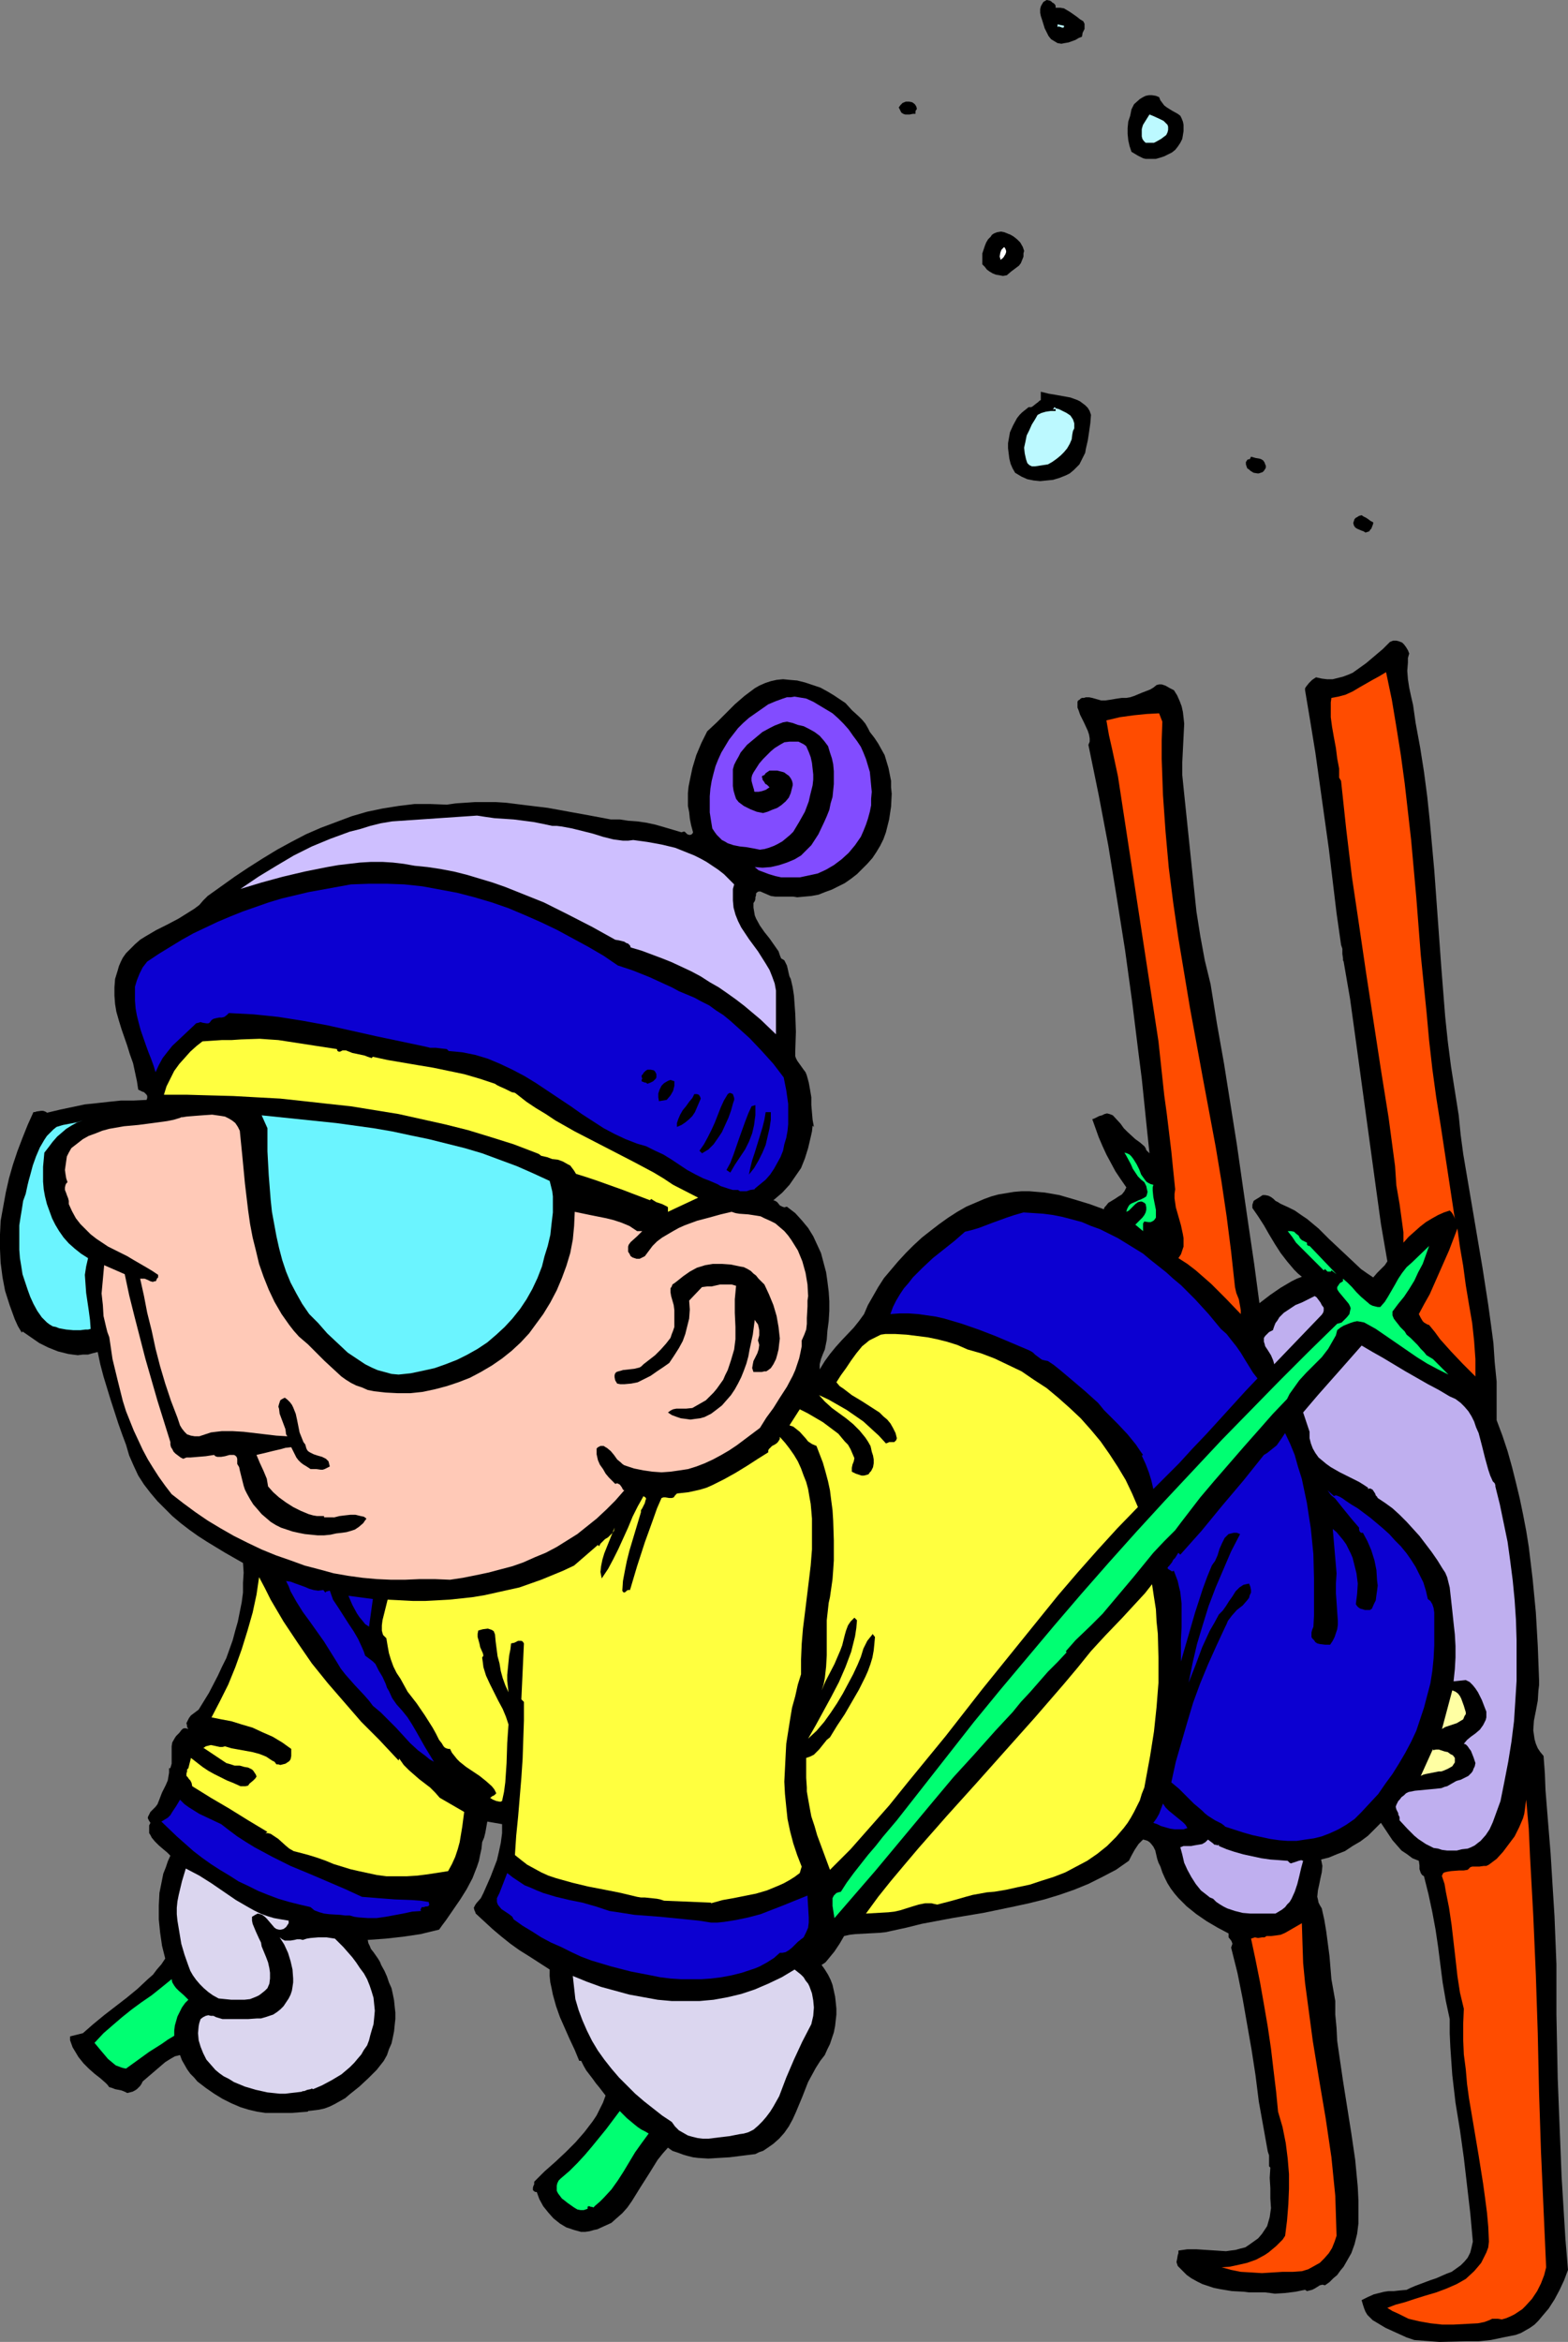 <?xml version="1.0" encoding="UTF-8" standalone="no"?>
<svg
   version="1.0"
   width="104.282mm"
   height="155.668mm"
   id="svg56"
   sodipodi:docname="Skier 56.wmf"
   xmlns:inkscape="http://www.inkscape.org/namespaces/inkscape"
   xmlns:sodipodi="http://sodipodi.sourceforge.net/DTD/sodipodi-0.dtd"
   xmlns="http://www.w3.org/2000/svg"
   xmlns:svg="http://www.w3.org/2000/svg">
  <rect width="100%" height="100%" fill="#808080" stroke="none"/>
  <sodipodi:namedview
     id="namedview56"
     pagecolor="#ffffff"
     bordercolor="#000000"
     borderopacity="0.25"
     inkscape:showpageshadow="2"
     inkscape:pageopacity="0.0"
     inkscape:pagecheckerboard="0"
     inkscape:deskcolor="#d1d1d1"
     inkscape:document-units="mm" />
  <defs
     id="defs1">
    <pattern
       id="WMFhbasepattern"
       patternUnits="userSpaceOnUse"
       width="6"
       height="6"
       x="0"
       y="0" />
  </defs>
  <path
     style="fill:#000000;fill-opacity:1;fill-rule:evenodd;stroke:none"
     d="m 265.343,1.939 h 1.131 l 0.97,0.162 0.808,0.485 0.808,0.485 1.616,1.131 0.808,0.646 0.808,0.485 0.323,0.646 v 0.323 0.97 l -0.485,0.97 -0.162,0.97 -0.808,0.323 -0.808,0.485 -1.778,0.646 -0.97,0.162 -0.808,0.162 -0.97,-0.162 -0.808,-0.485 -0.808,-0.485 -0.646,-0.808 -0.485,-0.97 -0.485,-0.97 -0.646,-2.101 -0.323,-0.97 -0.162,-0.808 V 2.747 2.262 l 0.162,-0.646 0.162,-0.323 0.485,-0.808 L 263.08,0 l 0.808,0.162 0.323,0.162 0.323,0.323 0.323,0.162 0.323,0.323 0.162,0.323 z"
     id="path1" />
  <path
     style="fill:#bcf9ff;fill-opacity:1;fill-rule:evenodd;stroke:none"
     d="M 267.443,6.464 V 6.787 l -0.162,0.162 h -0.162 -0.162 l -0.323,-0.162 h -0.162 L 266.15,6.625 265.827,6.787 V 6.14 Z"
     id="path2" />
  <path
     style="fill:#000000;fill-opacity:1;fill-rule:evenodd;stroke:none"
     d="m 296.046,28.602 0.646,0.485 0.323,0.646 0.323,0.808 0.162,0.808 v 0.808 0.808 l -0.323,1.939 -0.485,0.97 -0.646,0.97 -0.646,0.808 -0.808,0.646 -0.97,0.485 -0.97,0.485 -0.97,0.323 -1.131,0.323 h -0.97 -0.808 -0.808 l -0.646,-0.162 -0.646,-0.323 -0.646,-0.323 -0.808,-0.485 -0.808,-0.485 -0.485,-1.454 -0.323,-1.454 -0.162,-1.616 v -1.454 l 0.162,-1.616 0.485,-1.454 0.323,-1.616 0.646,-1.293 1.454,-1.293 0.808,-0.485 0.646,-0.323 0.808,-0.162 h 0.808 l 0.97,0.162 0.808,0.323 0.323,0.808 0.485,0.646 0.485,0.646 0.646,0.485 1.293,0.808 z"
     id="path3" />
  <path
     style="fill:#000000;fill-opacity:1;fill-rule:evenodd;stroke:none"
     d="m 230.438,27.47 -0.162,0.162 -0.162,0.323 v 0.646 h -0.646 l -0.808,0.162 h -0.485 -0.646 l -0.485,-0.162 -0.485,-0.323 -0.323,-0.646 -0.323,-0.646 0.485,-0.646 0.485,-0.485 0.808,-0.323 h 0.808 l 0.808,0.162 0.646,0.485 0.323,0.485 0.162,0.485 z"
     id="path4" />
  <path
     style="fill:#bcf9ff;fill-opacity:1;fill-rule:evenodd;stroke:none"
     d="m 293.137,33.934 -1.293,0.97 -1.131,0.646 -0.646,0.323 h -0.646 -0.646 -0.808 l -0.485,-0.485 -0.323,-0.485 -0.162,-0.646 v -0.646 -1.131 l 0.162,-0.646 0.162,-0.485 1.616,-2.585 0.808,0.323 1.778,0.808 0.97,0.485 0.646,0.646 0.323,0.323 0.162,0.485 v 0.323 0.485 l -0.162,0.646 z"
     id="path5" />
  <path
     style="fill:#000000;fill-opacity:1;fill-rule:evenodd;stroke:none"
     d="m 257.263,64.475 -0.323,0.808 -0.323,0.808 -0.485,0.646 -0.646,0.485 -1.293,0.97 -1.131,0.97 -0.97,0.162 -0.808,-0.162 -0.97,-0.162 -0.808,-0.323 -0.808,-0.485 -0.646,-0.485 -0.485,-0.646 -0.646,-0.646 V 65.606 64.636 63.667 l 0.323,-0.97 0.323,-0.97 0.323,-0.808 0.485,-0.808 0.646,-0.646 0.323,-0.485 0.485,-0.323 0.808,-0.323 0.97,-0.162 0.808,0.162 0.808,0.323 0.808,0.323 0.808,0.485 0.808,0.646 0.808,0.808 0.646,1.131 0.162,0.485 0.162,0.485 -0.162,0.646 z"
     id="path6" />
  <path
     style="fill:#ffffff;fill-opacity:1;fill-rule:evenodd;stroke:none"
     d="m 252.415,62.051 0.323,0.485 0.162,0.485 v 0.323 l -0.162,0.485 -0.485,0.808 -0.323,0.323 -0.485,0.323 v -0.323 l -0.162,-0.485 0.162,-0.97 0.162,-0.485 0.162,-0.323 0.323,-0.323 z"
     id="path7" />
  <path
     style="fill:#000000;fill-opacity:1;fill-rule:evenodd;stroke:none"
     d="m 274.23,104.226 -0.162,2.101 -0.323,2.262 -0.323,2.101 -0.485,2.101 -0.162,0.97 -0.485,0.97 -0.485,0.97 -0.485,0.97 -0.808,0.808 -0.646,0.646 -0.97,0.808 -0.97,0.485 -1.616,0.646 -1.616,0.485 -1.616,0.162 -1.616,0.162 -1.616,-0.162 -1.616,-0.323 -1.454,-0.646 -1.616,-0.97 -0.646,-1.131 -0.485,-1.131 -0.323,-1.293 -0.162,-1.293 -0.162,-1.293 v -1.293 l 0.485,-2.747 0.808,-1.778 0.97,-1.778 0.646,-0.808 0.646,-0.646 0.808,-0.646 0.808,-0.646 h 0.646 l 0.323,-0.162 0.808,-0.646 0.646,-0.485 0.323,-0.323 0.323,-0.162 v -2.101 l 1.939,0.485 1.939,0.323 1.778,0.323 1.778,0.323 1.778,0.646 0.646,0.323 0.646,0.485 0.646,0.485 0.646,0.646 0.485,0.808 z"
     id="path8" />
  <path
     style="fill:#bcf9ff;fill-opacity:1;fill-rule:evenodd;stroke:none"
     d="m 269.544,109.074 -0.162,1.293 -0.485,1.131 -0.646,1.131 -0.808,0.97 -0.808,0.808 -0.97,0.808 -1.131,0.808 -1.131,0.646 -3.232,0.485 h -0.808 l -0.646,-0.323 -0.162,-0.162 -0.323,-0.323 -0.162,-0.485 -0.162,-0.485 -0.323,-1.454 -0.162,-1.454 0.323,-1.454 0.323,-1.616 0.646,-1.293 0.646,-1.454 0.808,-1.293 0.646,-1.131 0.97,-0.485 1.131,-0.323 1.131,-0.162 h 1.293 v -0.485 h -0.162 -0.323 l -0.162,0.162 v 0 -0.162 l 0.162,-0.162 0.162,-0.323 0.485,0.323 0.646,0.162 0.97,0.485 0.97,0.485 0.97,0.646 0.646,0.97 0.162,0.485 0.162,0.485 v 0.646 0.646 l -0.323,0.646 z"
     id="path9" />
  <path
     style="fill:#000000;fill-opacity:1;fill-rule:evenodd;stroke:none"
     d="m 318.023,116.669 0.162,0.323 v 0.485 l -0.162,0.323 -0.323,0.485 -0.323,0.323 -0.485,0.162 -0.485,0.162 h -0.323 l -0.97,-0.162 -0.808,-0.485 -0.323,-0.323 -0.485,-0.323 -0.162,-0.485 -0.162,-0.485 v -0.323 -0.323 l 0.162,-0.162 0.162,-0.323 0.323,-0.162 h 0.323 l 0.162,-0.323 0.162,-0.323 1.131,0.323 0.97,0.162 0.485,0.162 0.485,0.323 0.323,0.485 z"
     id="path10" />
  <path
     style="fill:#000000;fill-opacity:1;fill-rule:evenodd;stroke:none"
     d="m 345.171,131.212 v 0.323 l -0.162,0.485 -0.323,0.808 -0.323,0.323 -0.162,0.323 -0.485,0.162 -0.485,0.162 -0.485,-0.323 -0.485,-0.162 -1.131,-0.485 -0.485,-0.323 -0.323,-0.485 -0.162,-0.646 0.162,-0.485 0.162,-0.485 0.323,-0.323 0.323,-0.162 0.485,-0.323 0.646,-0.162 0.485,0.323 0.646,0.323 0.485,0.323 0.646,0.485 z"
     id="path11" />
  <path
     style="fill:#000000;fill-opacity:1;fill-rule:evenodd;stroke:none"
     d="m 354.221,164.177 -0.323,1.131 v 1.131 l -0.162,2.101 0.162,2.101 0.323,2.101 0.485,2.262 0.485,2.101 0.323,2.262 0.323,2.262 1.131,6.14 0.97,6.14 0.808,6.14 0.646,6.14 1.131,12.443 1.778,24.562 0.97,12.281 0.646,6.14 0.808,6.302 0.97,6.14 0.97,6.14 0.485,4.848 0.646,4.848 1.616,9.534 1.616,9.534 1.616,9.534 1.454,9.372 0.646,4.686 0.646,4.848 0.323,4.848 0.485,4.848 v 4.848 4.848 l 1.454,3.878 1.293,3.878 1.131,4.04 0.97,3.878 0.97,4.04 0.808,3.878 0.808,4.201 0.646,4.04 0.97,8.08 0.808,8.403 0.485,8.403 0.323,8.564 v 1.293 l -0.162,1.293 -0.162,2.585 -0.485,2.585 -0.485,2.424 -0.162,2.424 0.162,1.131 0.162,1.131 0.323,1.131 0.485,1.131 0.646,0.97 0.808,0.97 0.323,4.363 0.162,4.201 0.646,8.08 0.646,7.918 0.485,7.918 0.485,7.756 0.323,8.08 0.162,4.04 v 8.241 4.363 l 0.162,7.918 0.162,8.08 0.323,8.241 0.323,8.08 0.323,8.241 0.485,7.918 0.485,7.918 0.646,7.756 -0.97,2.585 -1.131,2.424 -1.293,2.424 -1.454,2.262 -1.778,2.101 -0.808,0.97 -0.97,0.97 -1.131,0.808 -1.131,0.646 -1.131,0.646 -1.293,0.485 -3.232,0.646 -3.07,0.646 -3.07,0.323 h -1.616 -1.616 l -6.625,0.162 -2.101,-0.162 -2.101,-0.162 -2.101,-0.162 -0.97,-0.323 -0.97,-0.323 -1.778,-0.808 -3.555,-1.616 -1.616,-0.97 -1.616,-0.97 -0.646,-0.646 -0.646,-0.646 -0.485,-0.808 -0.323,-0.808 -0.323,-0.97 -0.323,-1.131 0.97,-0.485 0.646,-0.323 1.454,-0.646 1.293,-0.323 1.293,-0.323 1.131,-0.162 h 1.293 l 1.454,-0.162 1.778,-0.162 0.97,-0.485 1.131,-0.485 2.586,-0.97 1.293,-0.485 1.454,-0.485 2.586,-1.131 1.293,-0.485 1.131,-0.808 1.131,-0.808 0.97,-0.97 0.808,-0.97 0.646,-1.293 0.323,-1.293 0.323,-1.454 -0.323,-3.555 -0.323,-3.555 -0.808,-6.948 -0.808,-6.948 -0.97,-6.948 -1.131,-6.948 -0.808,-6.948 -0.485,-6.948 -0.162,-3.555 v -3.555 l -0.97,-4.525 -0.808,-4.686 -1.131,-8.888 -0.646,-4.363 -0.808,-4.363 -0.97,-4.525 -1.131,-4.525 -0.485,-0.323 -0.323,-0.485 -0.162,-0.485 -0.162,-0.485 v -0.97 l -0.162,-1.131 -1.616,-0.646 -1.293,-0.97 -1.454,-0.97 -1.131,-1.293 -1.131,-1.293 -0.97,-1.454 -1.939,-2.909 -1.616,1.616 -1.616,1.616 -1.939,1.454 -1.939,1.131 -1.939,1.293 -2.101,0.808 -1.939,0.808 -1.939,0.485 0.162,0.808 0.162,0.808 -0.162,1.616 -0.323,1.454 -0.323,1.616 -0.323,1.454 -0.162,1.616 0.162,0.646 0.162,0.808 0.323,0.646 0.485,0.808 0.646,2.909 0.485,2.909 0.808,6.14 0.485,5.817 0.485,2.747 0.485,2.747 v 3.393 l 0.323,3.393 0.162,3.232 0.485,3.393 0.97,6.625 2.101,13.25 0.97,6.625 0.323,3.393 0.323,3.393 0.162,3.393 v 3.393 2.424 l -0.323,2.585 -0.646,2.585 -0.808,2.262 -0.646,1.131 -0.646,1.131 -0.646,1.131 -0.808,0.97 -0.808,1.131 -0.97,0.808 -0.97,0.97 -1.131,0.808 -0.646,-0.162 -0.646,0.162 -1.293,0.808 -0.646,0.323 -0.646,0.162 -0.646,0.162 -0.485,-0.323 -2.424,0.485 -2.586,0.323 -2.586,0.162 -1.131,-0.162 -1.293,-0.162 h -2.586 -1.454 l -1.293,-0.162 -3.07,-0.162 -2.909,-0.485 -1.616,-0.323 -1.454,-0.485 -1.454,-0.485 -1.293,-0.646 -1.454,-0.808 -1.131,-0.808 -1.131,-1.131 -1.131,-1.131 -0.162,-0.485 -0.162,-0.485 0.162,-0.808 0.162,-0.97 0.162,-0.485 v -0.646 l 1.131,-0.162 1.131,-0.162 h 2.262 l 2.424,0.162 2.586,0.162 2.424,0.162 1.131,-0.162 1.293,-0.162 1.131,-0.323 1.293,-0.323 0.97,-0.646 1.131,-0.808 1.131,-0.808 0.97,-1.131 0.646,-0.97 0.646,-0.97 0.323,-1.131 0.323,-1.131 0.162,-1.131 0.162,-1.131 -0.162,-2.424 v -2.585 l -0.162,-2.585 0.162,-2.585 -0.323,-0.323 v -0.485 -2.262 l -0.162,-0.485 -0.162,-0.485 -1.131,-6.302 -1.131,-6.302 -0.808,-6.464 -0.97,-6.302 -1.131,-6.464 -1.131,-6.464 -1.293,-6.464 -1.616,-6.464 0.162,-0.485 0.162,-0.485 -0.162,-0.485 -0.162,-0.323 -0.646,-0.808 v -0.485 -0.485 l -2.747,-1.454 -2.747,-1.616 -2.586,-1.778 -2.424,-1.939 -0.97,-0.97 -1.131,-1.131 -0.97,-1.131 -0.97,-1.293 -0.808,-1.293 -0.646,-1.293 -0.646,-1.454 -0.485,-1.454 -0.485,-0.97 -0.323,-0.97 -0.485,-2.101 -0.485,-0.97 -0.646,-0.808 -0.323,-0.323 -0.485,-0.323 -0.485,-0.162 -0.646,-0.162 -1.131,1.131 -0.97,1.454 -0.808,1.454 -0.646,1.293 -3.232,2.262 -3.394,1.778 -3.555,1.778 -3.555,1.454 -3.717,1.293 -3.717,1.131 -3.878,0.97 -3.717,0.808 -7.757,1.616 -7.757,1.293 -7.757,1.454 -3.878,0.97 -3.717,0.808 -1.454,0.323 -1.454,0.162 -3.07,0.162 -3.07,0.162 -1.454,0.162 -1.454,0.323 -1.131,1.939 -1.293,1.939 -1.454,1.778 -0.808,0.97 -0.97,0.646 0.808,1.131 0.808,1.293 0.646,1.293 0.485,1.293 0.323,1.454 0.323,1.454 0.162,1.454 0.162,1.616 v 1.454 l -0.162,1.454 -0.162,1.454 -0.323,1.616 -0.485,1.454 -0.485,1.454 -0.646,1.293 -0.646,1.454 -1.131,1.454 -1.131,1.778 -0.97,1.778 -0.97,1.778 -1.454,3.717 -1.616,3.878 -0.808,1.778 -0.97,1.778 -1.131,1.616 -1.293,1.454 -1.454,1.293 -1.616,1.131 -0.97,0.646 -0.97,0.323 -0.97,0.485 -1.293,0.162 -5.171,0.646 -2.747,0.162 -2.586,0.162 -2.586,-0.162 -1.293,-0.162 -1.293,-0.323 -1.131,-0.323 -1.293,-0.485 -1.454,-0.485 -1.131,-0.808 -1.293,1.454 -1.293,1.616 -2.101,3.393 -2.262,3.555 -2.101,3.393 -1.131,1.616 -1.293,1.454 -1.293,1.131 -1.454,1.293 -1.778,0.808 -1.778,0.808 -0.808,0.162 -1.131,0.323 -1.131,0.162 h -0.97 l -1.778,-0.485 -1.939,-0.646 -1.616,-0.97 -1.616,-1.293 -1.293,-1.454 -1.293,-1.616 -0.97,-1.778 -0.646,-1.778 h -0.323 l -0.323,-0.162 -0.323,-0.323 v -0.323 -0.323 l 0.162,-0.485 0.162,-0.323 v -0.323 -0.323 l 2.586,-2.585 2.747,-2.424 2.586,-2.424 2.424,-2.424 2.262,-2.585 2.101,-2.747 0.97,-1.454 0.808,-1.616 0.808,-1.616 0.646,-1.778 -1.616,-2.101 -0.808,-0.97 -0.808,-1.131 -1.616,-2.101 -0.646,-1.131 -0.646,-1.293 v 0 h -0.485 v 0 l -1.131,-2.747 -1.293,-2.747 -2.424,-5.494 -0.97,-2.747 -0.808,-2.909 -0.323,-1.616 -0.323,-1.454 -0.162,-1.616 V 494.792 l -5.01,-3.232 -2.586,-1.616 -2.262,-1.616 -2.424,-1.939 -2.101,-1.778 -2.101,-1.939 -2.101,-1.939 -0.162,-0.485 -0.162,-0.323 -0.162,-0.646 0.323,-0.646 0.323,-0.485 1.131,-1.293 0.323,-0.646 0.323,-0.646 1.778,-4.04 0.808,-2.101 0.808,-2.101 0.485,-2.101 0.485,-2.262 0.323,-2.424 v -2.262 l -3.717,-0.646 -0.485,2.747 -0.323,1.293 -0.485,1.131 -0.162,1.616 -0.323,1.454 -0.323,1.616 -0.485,1.454 -1.131,2.909 -1.454,2.747 -1.616,2.585 -1.778,2.585 -1.778,2.585 -0.97,1.293 -0.808,1.131 -4.686,1.131 -4.363,0.646 -4.363,0.485 -2.262,0.162 -2.262,0.162 0.162,0.808 0.323,0.646 0.323,0.808 0.646,0.808 1.131,1.616 0.485,0.808 0.323,0.808 0.808,1.454 0.646,1.454 0.485,1.454 0.646,1.454 0.323,1.454 0.323,1.616 0.162,1.616 0.162,1.454 v 1.616 l -0.162,1.454 -0.162,1.616 -0.323,1.616 -0.323,1.454 -0.646,1.454 -0.485,1.454 -0.808,1.454 -1.778,2.262 -2.101,2.101 -2.262,2.101 -2.424,1.939 -1.131,0.97 -2.586,1.454 -1.293,0.646 -1.293,0.485 -1.454,0.323 -1.293,0.162 -1.454,0.162 v 0.162 l -2.101,0.162 -2.101,0.162 H 69.002 66.74 l -2.101,-0.323 -2.101,-0.485 -2.101,-0.646 -2.262,-0.97 -2.262,-1.131 -2.101,-1.293 -2.101,-1.454 -2.101,-1.616 -0.808,-0.97 -0.97,-0.97 -0.808,-1.131 -0.646,-1.131 -0.646,-1.131 -0.485,-1.293 -1.293,0.323 -1.131,0.646 -1.293,0.808 -1.131,0.97 -2.262,1.939 -1.131,0.97 -1.131,0.97 -0.323,0.646 -0.323,0.485 -0.485,0.485 -0.323,0.323 -0.485,0.323 -0.646,0.323 -0.646,0.162 -0.646,0.162 -0.646,-0.323 -0.808,-0.323 -0.808,-0.162 -0.808,-0.162 -0.808,-0.323 -0.646,-0.162 -0.485,-0.646 -0.485,-0.485 -1.293,-1.131 -1.454,-1.131 -1.454,-1.293 -1.293,-1.293 -1.293,-1.616 -0.97,-1.616 -0.485,-0.808 -0.646,-1.778 v -0.97 l 3.232,-0.808 2.586,-2.262 2.747,-2.262 5.656,-4.363 2.747,-2.262 2.586,-2.424 1.293,-1.131 0.97,-1.293 1.131,-1.293 0.97,-1.454 -0.808,-3.232 -0.485,-3.393 -0.323,-3.232 v -3.393 l 0.162,-3.232 0.646,-3.232 0.323,-1.616 0.646,-1.616 0.485,-1.454 0.646,-1.454 -0.323,-0.323 -0.485,-0.485 -0.97,-0.808 -1.131,-0.97 -0.97,-0.97 -0.808,-0.97 -0.323,-0.646 -0.323,-0.485 v -0.646 -0.646 -0.646 l 0.323,-0.646 -0.323,-0.485 -0.162,-0.323 -0.162,-0.323 v -0.323 l 0.323,-0.646 0.323,-0.646 0.646,-0.646 0.646,-0.646 0.485,-0.646 0.323,-0.808 0.808,-2.101 0.485,-0.97 0.485,-0.97 0.485,-1.131 0.162,-0.97 0.162,-0.97 v -1.131 h 0.323 l 0.323,-1.131 v -1.131 -1.131 -0.97 -1.131 l 0.162,-0.97 0.646,-1.131 0.323,-0.485 0.485,-0.485 0.162,-0.162 0.162,-0.162 0.485,-0.646 0.323,-0.323 0.323,-0.162 h 0.485 l 0.646,0.162 -0.323,-0.485 v -0.323 l -0.162,-0.646 0.323,-0.646 0.323,-0.646 0.485,-0.646 0.646,-0.485 1.293,-0.97 2.586,-4.201 2.262,-4.363 0.97,-2.101 1.131,-2.262 0.808,-2.262 0.808,-2.262 0.646,-2.424 0.646,-2.262 0.485,-2.424 0.485,-2.424 0.323,-2.424 v -2.424 l 0.162,-2.585 -0.162,-2.424 -4.525,-2.585 -4.525,-2.747 -2.262,-1.454 -2.262,-1.616 -2.101,-1.616 -2.101,-1.778 -1.939,-1.939 -1.778,-1.778 -1.778,-2.101 -1.616,-2.101 -1.454,-2.262 -1.131,-2.424 -1.131,-2.585 -0.808,-2.747 -0.97,-2.585 -0.97,-2.747 -1.939,-5.979 -1.778,-5.817 -0.808,-3.07 -0.646,-3.07 -1.293,0.323 -1.131,0.323 h -1.293 l -1.293,0.162 -1.293,-0.162 -1.131,-0.162 -1.293,-0.323 -1.293,-0.323 -2.424,-0.97 -2.262,-1.131 -2.101,-1.454 -2.101,-1.454 -0.162,0.323 -0.97,-1.616 -0.808,-1.778 -1.293,-3.555 -1.131,-3.555 -0.646,-3.393 -0.485,-3.717 L 0,313.81 v -3.717 l 0.162,-3.393 0.646,-3.555 0.646,-3.555 0.808,-3.555 0.97,-3.393 1.131,-3.393 1.293,-3.393 1.293,-3.232 1.454,-3.232 h 0.323 l 0.485,-0.162 1.131,-0.162 h 0.485 l 0.485,0.162 0.323,0.162 0.162,0.162 3.394,-0.808 3.07,-0.646 3.07,-0.646 3.07,-0.323 2.909,-0.323 3.07,-0.323 h 3.232 l 3.232,-0.162 0.162,-0.485 v -0.485 l -0.162,-0.323 -0.323,-0.323 -0.323,-0.323 -0.485,-0.162 -0.97,-0.485 -0.323,-2.101 -0.485,-2.262 -0.485,-2.262 -0.808,-2.262 -0.646,-2.101 -1.454,-4.201 -0.646,-2.101 -0.646,-2.262 -0.323,-1.939 -0.162,-2.101 v -2.101 l 0.162,-2.101 0.646,-2.101 0.323,-1.131 0.485,-1.131 0.485,-0.97 0.808,-1.131 1.131,-1.131 1.131,-1.131 1.293,-1.131 1.293,-0.808 2.747,-1.616 2.909,-1.454 2.747,-1.454 2.586,-1.616 1.293,-0.808 1.293,-0.97 0.97,-1.131 1.131,-1.131 3.394,-2.424 3.394,-2.424 3.394,-2.262 3.555,-2.262 3.717,-2.262 3.555,-1.939 3.717,-1.939 3.717,-1.616 3.878,-1.454 3.878,-1.454 3.878,-1.131 3.878,-0.808 4.04,-0.646 4.04,-0.485 h 3.878 l 4.202,0.162 2.262,-0.323 2.424,-0.162 2.424,-0.162 h 2.586 2.586 l 2.586,0.162 5.171,0.646 5.333,0.646 5.333,0.97 5.333,0.97 5.171,0.97 h 2.262 l 2.101,0.323 2.262,0.162 2.262,0.323 2.262,0.485 2.262,0.646 4.363,1.293 0.485,-0.162 h 0.323 l 0.323,0.323 0.323,0.323 0.485,0.162 h 0.323 l 0.323,-0.162 0.162,-0.162 0.162,-0.323 -0.485,-1.778 -0.323,-1.616 -0.162,-1.616 -0.323,-1.616 v -1.616 -1.616 l 0.162,-1.616 0.323,-1.616 0.646,-3.07 0.97,-3.232 1.293,-3.07 1.454,-2.909 2.424,-2.262 2.262,-2.262 2.262,-2.262 2.424,-2.101 1.293,-0.97 1.293,-0.97 1.131,-0.646 1.454,-0.646 1.454,-0.485 1.454,-0.323 1.616,-0.162 1.616,0.162 1.939,0.162 1.939,0.485 1.939,0.646 1.939,0.646 1.778,0.97 1.616,0.97 1.454,0.97 1.454,0.97 1.616,1.778 1.778,1.616 0.808,0.808 0.808,0.97 0.646,1.131 0.485,0.97 1.131,1.454 0.97,1.454 0.808,1.454 0.808,1.454 0.485,1.616 0.485,1.616 0.323,1.616 0.323,1.616 v 1.616 l 0.162,1.616 -0.162,3.232 -0.485,3.232 -0.808,3.232 -0.646,1.778 -0.808,1.616 -0.97,1.616 -0.97,1.454 -1.293,1.454 -1.293,1.293 -1.293,1.293 -1.454,1.131 -1.616,1.131 -1.616,0.808 -1.616,0.808 -1.778,0.646 -1.616,0.646 -1.778,0.323 -1.778,0.162 -1.778,0.162 -0.97,-0.162 h -0.97 -1.293 -0.97 -1.293 l -1.131,-0.162 -1.131,-0.485 -1.131,-0.485 -0.323,-0.162 h -0.485 l -0.323,0.162 -0.323,0.323 v 0.485 l -0.162,0.485 v 0.485 l -0.162,0.485 -0.323,0.485 v 1.131 l 0.162,0.97 0.162,0.97 0.323,0.808 0.97,1.778 1.131,1.616 1.293,1.616 1.131,1.616 1.131,1.616 0.323,0.97 0.323,0.808 0.808,0.485 0.323,0.646 0.323,0.646 0.162,0.646 0.323,1.454 0.162,0.646 0.323,0.646 0.485,2.101 0.323,2.101 0.162,2.262 0.162,2.262 0.162,4.525 -0.162,4.848 v 0.646 0.646 l 0.162,0.485 0.323,0.646 0.808,1.131 0.808,1.131 0.485,0.646 0.323,0.808 0.485,1.778 0.323,1.778 0.323,1.939 v 1.939 l 0.323,3.717 0.323,1.778 -0.323,-0.323 -0.162,1.454 -0.323,1.454 -0.646,2.747 -0.808,2.585 -0.97,2.424 -1.454,2.101 -1.454,2.101 -1.778,1.939 -2.262,1.939 0.485,0.162 0.485,0.323 0.646,0.808 0.323,0.162 0.323,0.162 0.485,0.162 0.646,-0.162 2.101,1.616 1.616,1.778 1.616,1.939 1.293,2.101 0.97,2.101 0.97,2.101 0.646,2.424 0.646,2.424 0.323,2.262 0.323,2.585 0.162,2.424 v 2.424 l -0.162,2.585 -0.323,2.424 -0.162,2.262 -0.485,2.424 -0.485,1.131 -0.485,1.293 -0.323,1.293 v 0.646 0.646 l 1.293,-2.101 1.293,-1.778 1.454,-1.778 1.454,-1.616 3.07,-3.232 1.293,-1.616 1.293,-1.778 0.97,-2.262 1.293,-2.262 1.293,-2.262 1.454,-2.262 1.778,-2.101 1.778,-2.101 1.939,-2.101 1.939,-1.939 2.101,-1.939 2.262,-1.778 2.101,-1.616 2.262,-1.616 2.262,-1.454 2.262,-1.293 2.262,-0.97 2.262,-0.97 1.778,-0.646 1.778,-0.485 1.939,-0.323 1.939,-0.323 1.939,-0.162 h 1.939 l 1.939,0.162 1.939,0.162 3.717,0.646 3.878,1.131 3.717,1.131 3.555,1.293 0.162,-0.485 0.323,-0.323 0.646,-0.808 0.808,-0.485 0.808,-0.485 0.97,-0.646 0.808,-0.485 0.646,-0.808 0.485,-0.97 -1.454,-2.101 -1.293,-1.939 -1.131,-2.101 -1.131,-2.101 -0.97,-2.101 -0.97,-2.262 -0.808,-2.262 -0.808,-2.262 0.485,-0.162 0.646,-0.323 0.646,-0.323 0.646,-0.162 0.646,-0.323 0.646,-0.162 0.646,0.162 0.808,0.323 1.939,2.101 0.808,1.131 0.97,0.97 1.939,1.778 1.131,0.808 1.131,0.97 0.323,0.485 0.162,0.485 0.323,0.323 0.485,0.485 -0.646,-6.14 -0.646,-6.302 -0.646,-6.302 -0.808,-6.302 -1.616,-13.089 -1.778,-12.927 -2.101,-13.25 -2.101,-12.927 -2.424,-12.766 -1.293,-6.302 -1.293,-6.302 0.323,-0.808 v -0.808 l -0.162,-0.97 -0.323,-0.97 -0.97,-2.101 -0.97,-1.939 -0.323,-0.97 -0.323,-0.808 v -0.808 -0.646 l 0.162,-0.323 0.323,-0.162 0.323,-0.323 0.323,-0.162 h 0.485 l 0.485,-0.162 h 0.808 l 0.808,0.162 1.131,0.323 1.131,0.323 h 0.97 l 1.131,-0.162 1.939,-0.323 1.131,-0.162 h 1.131 l 0.97,-0.162 0.97,-0.323 1.939,-0.808 2.101,-0.808 0.808,-0.485 0.808,-0.646 0.646,-0.162 h 0.646 l 0.485,0.162 0.485,0.162 1.131,0.646 0.97,0.485 0.808,1.293 0.646,1.454 0.485,1.293 0.323,1.454 0.162,1.454 0.162,1.454 -0.162,3.232 -0.162,3.232 -0.162,3.232 v 3.232 l 0.162,1.616 0.162,1.616 1.293,12.443 1.293,12.443 0.646,6.14 0.97,6.14 1.131,6.14 1.454,5.979 1.616,10.019 1.778,10.019 3.232,20.36 1.454,10.18 1.454,10.019 1.454,9.857 1.293,9.695 2.747,-2.101 2.586,-1.778 2.747,-1.616 1.293,-0.646 1.293,-0.485 -0.97,-0.808 -0.97,-0.97 -1.778,-2.101 -1.616,-2.101 -1.454,-2.262 -1.454,-2.424 -1.293,-2.262 -1.454,-2.262 -1.454,-2.101 v -0.808 l 0.162,-0.485 0.162,-0.485 0.485,-0.323 0.808,-0.485 0.97,-0.646 h 0.646 l 0.808,0.162 0.646,0.323 0.646,0.485 0.485,0.485 0.646,0.323 0.485,0.323 0.323,0.162 1.778,0.808 1.616,0.808 1.616,1.131 1.454,0.97 2.909,2.424 2.586,2.585 5.333,5.009 2.747,2.585 1.616,1.131 1.454,0.97 0.97,-1.131 0.97,-0.97 0.97,-0.97 0.323,-0.485 0.323,-0.485 -1.616,-9.372 -1.293,-9.372 -2.586,-18.906 -2.586,-18.906 -1.293,-9.372 -1.616,-9.372 -0.162,-0.323 v -0.485 l -0.162,-1.131 v -1.293 l -0.323,-0.97 -1.131,-7.918 -1.939,-16.159 -1.131,-8.08 -1.131,-8.08 -1.131,-8.08 -1.293,-7.918 -1.293,-7.756 v -0.485 l 0.323,-0.485 0.646,-0.808 0.808,-0.808 0.97,-0.646 1.454,0.323 1.293,0.162 h 1.454 l 1.293,-0.323 1.293,-0.323 1.293,-0.485 1.131,-0.485 1.131,-0.808 2.262,-1.616 2.101,-1.778 2.101,-1.778 1.778,-1.778 0.808,-0.323 h 0.808 l 0.646,0.162 0.808,0.323 0.485,0.485 0.485,0.646 0.485,0.808 z"
     id="path12" />
  <path
     style="fill:#ff4c00;fill-opacity:1;fill-rule:evenodd;stroke:none"
     d="m 362.139,282.784 3.555,23.431 -0.162,-0.485 -0.323,-0.646 -0.323,-0.485 -0.485,-0.485 -1.454,0.485 -1.454,0.646 -1.454,0.808 -1.616,0.97 -1.454,1.131 -1.454,1.293 -1.454,1.293 -1.293,1.454 v -2.585 l -0.323,-2.424 -0.646,-4.686 -0.808,-4.686 -0.162,-2.424 -0.162,-2.424 -1.616,-12.119 -1.939,-12.119 -3.717,-24.239 -1.778,-12.119 -1.778,-11.958 -1.454,-12.119 -1.293,-12.119 -0.485,-0.808 v -2.262 l -0.485,-2.585 -0.323,-2.585 -0.485,-2.585 -0.485,-2.747 -0.323,-2.424 v -2.585 -1.131 l 0.162,-1.131 1.778,-0.323 1.778,-0.485 1.778,-0.808 1.616,-0.97 3.394,-1.939 1.778,-0.97 1.616,-0.97 1.454,6.948 1.131,6.787 1.131,7.11 0.97,7.11 0.808,7.11 0.808,7.11 1.293,14.382 1.131,14.543 1.454,14.382 0.646,7.11 0.808,7.11 0.97,7.11 z"
     id="path13" />
  <path
     style="fill:#824cff;fill-opacity:1;fill-rule:evenodd;stroke:none"
     d="m 214.439,184.86 0.97,1.293 0.97,1.454 0.646,1.454 0.646,1.616 0.485,1.616 0.485,1.616 0.162,1.616 0.162,1.778 0.162,1.616 -0.162,1.778 v 1.616 l -0.323,1.616 -0.485,1.778 -0.485,1.454 -0.646,1.616 -0.646,1.454 -1.454,2.101 -1.616,1.939 -1.778,1.616 -1.939,1.454 -1.939,1.131 -2.101,0.97 -2.262,0.485 -2.262,0.485 h -1.454 -1.616 -1.616 l -1.454,-0.323 -1.616,-0.485 -1.293,-0.485 -1.293,-0.485 -0.97,-0.808 1.939,0.162 2.101,-0.162 2.101,-0.485 1.939,-0.646 1.939,-0.808 1.616,-0.97 1.293,-1.293 0.646,-0.646 0.646,-0.646 1.778,-2.747 1.454,-3.07 0.646,-1.454 0.646,-1.616 0.323,-1.616 0.485,-1.616 0.162,-1.616 0.162,-1.616 v -1.616 -1.616 l -0.162,-1.778 -0.323,-1.454 -0.485,-1.454 -0.485,-1.616 -0.97,-1.293 -1.131,-1.293 -1.293,-0.97 -1.454,-0.808 -1.293,-0.646 -1.454,-0.323 -1.293,-0.485 -1.454,-0.323 -0.97,0.162 -2.101,0.808 -0.97,0.485 -2.101,1.131 -1.939,1.616 -1.939,1.616 -0.808,0.97 -0.808,0.97 -0.485,0.97 -0.646,1.131 -0.485,0.97 -0.323,1.131 v 1.939 2.262 l 0.162,1.131 0.323,1.131 0.323,0.97 0.646,0.808 1.293,0.97 1.616,0.808 1.616,0.646 1.616,0.323 1.131,-0.323 1.131,-0.485 1.293,-0.485 0.97,-0.646 1.131,-0.97 0.808,-0.97 0.485,-1.131 0.162,-0.646 0.162,-0.646 0.162,-0.646 v -0.485 l -0.162,-0.646 -0.323,-0.646 -0.485,-0.646 -0.485,-0.323 -0.646,-0.485 -0.485,-0.162 -1.293,-0.323 h -1.293 -0.646 l -0.485,0.323 -0.485,0.323 -0.323,0.485 -0.485,0.162 -0.162,0.323 0.162,0.323 v 0.323 l 0.485,0.646 0.162,0.323 0.162,0.162 0.323,0.162 0.162,0.162 0.485,0.485 -0.97,0.646 -0.97,0.323 -0.808,0.162 h -0.97 l -0.162,-0.162 v -0.323 l -0.162,-0.485 -0.323,-1.131 -0.162,-0.646 v -0.808 l 0.162,-0.646 0.323,-0.646 1.454,-2.262 0.97,-1.131 0.97,-0.97 0.97,-0.97 0.97,-0.808 1.293,-0.808 1.131,-0.646 1.293,-0.162 h 1.454 0.808 l 0.646,0.323 0.646,0.323 0.646,0.485 0.646,1.454 0.485,1.293 0.323,1.454 0.162,1.454 0.162,1.454 v 1.293 l -0.162,1.454 -0.323,1.293 -0.323,1.293 -0.323,1.454 -0.97,2.585 -1.454,2.585 -1.454,2.424 -0.808,0.808 -0.97,0.808 -0.97,0.808 -1.131,0.646 -0.97,0.485 -1.293,0.485 -1.131,0.323 -1.131,0.162 -1.616,-0.323 -1.778,-0.323 -1.616,-0.162 -1.616,-0.323 -1.454,-0.485 -0.808,-0.485 -0.646,-0.323 -0.646,-0.646 -0.646,-0.646 -0.485,-0.646 -0.646,-0.97 -0.323,-1.939 -0.323,-2.101 v -2.101 -1.939 l 0.162,-1.939 0.323,-1.939 0.485,-1.939 0.485,-1.778 0.646,-1.616 0.808,-1.778 0.97,-1.616 0.97,-1.616 1.131,-1.454 1.131,-1.454 1.293,-1.293 1.454,-1.293 1.616,-1.131 1.616,-1.131 1.616,-1.131 1.939,-0.808 1.778,-0.646 0.97,-0.323 h 0.97 l 0.97,-0.162 0.97,0.162 0.97,0.162 0.97,0.162 1.778,0.808 1.616,0.97 1.616,0.97 1.616,0.97 1.454,1.293 1.293,1.293 1.293,1.454 z"
     id="path14" />
  <path
     style="fill:#ff4c00;fill-opacity:1;fill-rule:evenodd;stroke:none"
     d="m 292.168,181.305 -0.162,4.686 v 4.686 l 0.162,4.525 0.162,4.525 0.646,9.211 0.808,9.049 1.131,8.888 1.293,8.888 1.454,8.726 1.454,8.726 3.232,17.613 3.232,17.29 1.454,8.726 1.293,8.726 1.131,8.888 0.97,8.888 0.323,1.454 0.646,1.616 0.323,1.778 0.162,0.97 v 0.97 l -3.717,-3.878 -3.717,-3.717 -3.878,-3.393 -2.101,-1.616 -2.262,-1.454 0.646,-0.97 0.323,-0.97 0.323,-0.97 v -0.97 -1.131 l -0.162,-0.97 -0.485,-2.262 -0.646,-2.262 -0.646,-2.262 -0.323,-2.262 v -1.131 l 0.162,-1.131 -0.485,-4.686 -0.485,-4.848 -1.131,-9.372 -0.646,-4.686 -0.485,-4.525 -0.485,-4.525 -0.485,-4.525 -10.181,-66.576 -1.454,-6.787 -0.808,-3.555 -0.646,-3.717 3.394,-0.808 3.555,-0.485 3.232,-0.323 3.07,-0.162 z"
     id="path15" />
  <path
     style="fill:#cebfff;fill-opacity:1;fill-rule:evenodd;stroke:none"
     d="m 138.812,207.483 h 1.131 l 1.293,0.162 2.586,0.485 2.586,0.646 2.586,0.646 2.586,0.808 2.586,0.646 2.424,0.323 h 1.293 l 1.293,-0.162 3.555,0.485 3.555,0.646 3.394,0.808 3.232,1.293 1.616,0.646 1.616,0.808 1.454,0.808 1.454,0.97 1.454,0.97 1.454,1.131 1.293,1.293 1.293,1.293 -0.323,1.131 v 0.97 1.939 l 0.162,1.778 0.485,1.778 0.646,1.616 0.808,1.616 1.939,2.909 2.262,3.07 1.939,3.07 0.97,1.616 0.646,1.616 0.646,1.778 0.323,1.778 v 10.827 0.162 l -3.878,-3.717 -4.04,-3.393 -2.101,-1.616 -2.262,-1.616 -2.101,-1.454 -2.262,-1.293 -2.262,-1.454 -2.424,-1.293 -2.424,-1.131 -2.424,-1.131 -2.424,-0.97 -2.586,-0.97 -2.586,-0.97 -2.747,-0.808 -0.162,-0.485 -0.485,-0.485 -0.485,-0.162 -0.485,-0.323 -1.293,-0.323 -0.97,-0.162 -5.817,-3.232 -5.979,-3.07 -6.141,-3.07 -3.232,-1.293 -3.232,-1.293 -3.232,-1.293 -3.232,-1.131 -3.232,-0.97 -3.232,-0.97 -3.232,-0.808 -3.394,-0.646 -3.232,-0.485 -3.232,-0.323 -2.747,-0.485 -2.747,-0.323 -2.586,-0.162 h -2.909 l -2.747,0.162 -2.747,0.323 -2.747,0.323 -2.747,0.485 -5.656,1.131 -5.494,1.293 -5.333,1.454 -5.333,1.616 4.525,-3.07 4.525,-2.747 4.363,-2.585 4.525,-2.262 4.686,-1.939 4.848,-1.778 2.586,-0.646 2.586,-0.808 2.586,-0.646 2.909,-0.485 21.331,-1.454 2.101,0.323 2.262,0.323 2.424,0.162 2.424,0.162 5.01,0.646 2.424,0.485 z"
     id="path16" />
  <path
     style="fill:#0c00d1;fill-opacity:1;fill-rule:evenodd;stroke:none"
     d="m 155.295,242.548 1.939,0.646 1.939,0.646 4.04,1.616 3.878,1.778 1.778,0.808 1.778,0.97 1.939,0.808 1.939,0.808 1.778,0.97 1.939,0.97 1.778,1.293 1.778,1.131 1.778,1.454 1.616,1.454 3.232,2.909 3.07,3.232 2.909,3.232 2.586,3.393 0.646,3.232 0.485,3.393 v 3.393 1.778 l -0.162,1.616 -0.323,1.778 -0.485,1.616 -0.323,1.616 -0.646,1.616 -0.808,1.454 -0.808,1.454 -0.97,1.454 -1.131,1.293 -2.747,2.262 v 0.162 l -1.131,0.162 -0.97,0.323 h -1.131 -0.485 l -0.485,-0.323 h -1.293 l -1.131,-0.323 -0.97,-0.323 -0.97,-0.323 -0.808,-0.485 -1.131,-0.485 -1.131,-0.485 -1.293,-0.485 -1.939,-0.97 -2.101,-1.131 -3.878,-2.585 -2.101,-1.293 -2.101,-0.97 -2.262,-1.131 -2.262,-0.646 -2.909,-1.131 -2.747,-1.293 -2.747,-1.454 -2.747,-1.778 -2.747,-1.778 -2.747,-1.939 -2.909,-1.939 -5.817,-3.878 -2.909,-1.778 -3.07,-1.616 -3.07,-1.454 -3.07,-1.293 -3.232,-0.97 -1.616,-0.323 -1.616,-0.323 -1.616,-0.162 -1.778,-0.162 -0.485,-0.485 -1.454,-0.162 -1.293,-0.162 h -1.454 l -1.293,-0.323 -6.141,-1.293 -6.141,-1.293 -12.281,-2.747 -6.141,-1.131 -6.141,-0.97 -3.07,-0.323 -3.232,-0.323 -3.07,-0.162 -3.07,-0.162 -0.485,0.485 -0.646,0.485 -0.646,0.162 h -0.646 l -0.808,0.162 -0.646,0.162 -0.485,0.323 -0.485,0.646 -0.323,0.162 h -0.485 l -0.97,-0.162 -0.485,-0.162 -0.485,0.162 -0.646,0.162 -0.485,0.485 -2.747,2.585 -2.747,2.585 -1.293,1.616 -1.131,1.454 -0.97,1.778 -0.808,1.778 -0.485,-1.616 -0.646,-1.778 -0.646,-1.616 -0.646,-1.778 -1.293,-3.717 -0.485,-1.778 -0.485,-1.939 -0.323,-1.778 -0.162,-1.939 v -1.778 -1.778 l 0.485,-1.616 0.646,-1.616 0.808,-1.616 1.131,-1.454 2.909,-1.939 2.909,-1.778 2.909,-1.778 2.909,-1.616 3.07,-1.454 3.07,-1.454 3.07,-1.293 3.232,-1.293 3.232,-1.131 3.232,-1.131 3.232,-0.97 3.394,-0.808 3.394,-0.808 3.555,-0.646 3.555,-0.646 3.555,-0.646 4.525,-0.162 h 4.525 l 4.363,0.162 4.525,0.485 4.363,0.808 4.363,0.808 4.363,1.131 4.363,1.293 4.202,1.454 4.202,1.778 4.04,1.778 4.04,1.939 3.878,2.101 3.878,2.101 3.878,2.262 z"
     id="path17" />
  <path
     style="fill:#ffff3f;fill-opacity:1;fill-rule:evenodd;stroke:none"
     d="m 84.677,263.555 0.162,0.485 0.323,0.162 h 0.323 l 0.323,-0.162 0.323,-0.162 h 0.323 0.323 0.162 l 0.808,0.323 0.808,0.323 3.07,0.646 0.808,0.323 0.97,0.323 0.323,-0.323 3.717,0.808 7.595,1.293 3.878,0.646 3.878,0.808 3.878,0.808 3.878,1.131 3.878,1.293 0.485,0.323 0.646,0.323 1.454,0.646 1.616,0.808 0.808,0.162 0.646,0.485 2.262,1.778 2.424,1.616 2.424,1.454 2.424,1.616 4.848,2.747 5.01,2.585 10.019,5.171 4.848,2.585 2.424,1.454 2.424,1.616 6.302,3.232 -7.595,3.555 v -0.485 -0.323 -0.323 l -0.162,-0.162 -0.646,-0.323 -0.646,-0.323 -1.454,-0.485 -0.808,-0.485 -0.485,-0.323 -0.323,0.323 -4.686,-1.778 -2.101,-0.808 -2.262,-0.808 -4.525,-1.616 -2.424,-0.808 -2.586,-0.808 -0.485,-0.808 -0.485,-0.646 -0.485,-0.646 -0.646,-0.323 -1.131,-0.646 -1.293,-0.485 -1.454,-0.162 -1.293,-0.485 -1.454,-0.323 -0.646,-0.485 -0.808,-0.323 -5.494,-2.101 -5.656,-1.778 -5.817,-1.778 -5.817,-1.454 -5.817,-1.293 -5.817,-1.293 -5.979,-0.97 -5.979,-0.97 -5.979,-0.646 -5.817,-0.646 -5.979,-0.646 -5.979,-0.323 -5.817,-0.323 -5.979,-0.162 -5.656,-0.162 h -5.817 l 0.646,-2.101 0.97,-1.939 0.97,-1.939 1.293,-1.778 1.454,-1.616 1.293,-1.454 1.616,-1.454 1.454,-1.131 4.848,-0.323 h 2.424 l 2.424,-0.162 4.686,-0.162 2.262,0.162 2.424,0.162 z"
     id="path18" />
  <path
     style="fill:#000000;fill-opacity:1;fill-rule:evenodd;stroke:none"
     d="m 164.991,270.18 v 0.485 l -0.162,0.323 -0.646,0.646 -0.646,0.323 -0.808,0.323 -0.162,-0.162 -0.323,-0.162 h -0.323 l -0.162,-0.162 h -0.162 l -0.323,-0.162 v -0.323 l 0.162,-0.323 -0.162,-0.485 v -0.323 l 0.323,-0.323 0.162,-0.323 0.485,-0.485 0.485,-0.323 h 0.808 l 0.808,0.162 0.323,0.323 0.162,0.323 0.162,0.323 z"
     id="path19" />
  <path
     style="fill:#000000;fill-opacity:1;fill-rule:evenodd;stroke:none"
     d="m 169.515,271.635 v 0.485 0.646 l -0.162,0.646 -0.162,0.646 -0.646,1.131 -0.97,1.131 -1.939,0.323 -0.162,-0.97 v -0.97 l 0.323,-0.97 0.485,-0.97 0.646,-0.646 0.808,-0.485 0.323,-0.162 0.485,-0.162 0.485,0.162 z"
     id="path20" />
  <path
     style="fill:#000000;fill-opacity:1;fill-rule:evenodd;stroke:none"
     d="m 176.141,275.998 -0.97,2.262 -0.485,1.131 -0.646,0.97 -0.808,0.808 -0.97,0.808 -0.97,0.646 -1.131,0.485 v -0.485 -0.485 l 0.323,-0.97 0.485,-1.131 0.646,-1.131 0.808,-0.97 0.808,-1.131 0.808,-0.97 0.485,-0.97 h 0.646 l 0.485,0.162 0.323,0.485 z"
     id="path21" />
  <path
     style="fill:#000000;fill-opacity:1;fill-rule:evenodd;stroke:none"
     d="m 184.221,277.29 -0.485,1.778 -0.646,1.778 -0.808,1.778 -0.808,1.778 -0.97,1.454 -1.131,1.616 -1.293,1.293 -1.616,0.97 -0.646,-0.646 1.131,-1.616 0.97,-1.778 0.97,-1.939 0.808,-1.778 1.454,-3.717 0.808,-1.778 0.97,-1.616 0.485,-0.323 0.485,0.162 0.323,0.162 0.162,0.485 0.162,0.485 v 0.485 l -0.162,0.485 z"
     id="path22" />
  <path
     style="fill:#000000;fill-opacity:1;fill-rule:evenodd;stroke:none"
     d="m 183.574,294.581 -0.97,-0.646 0.97,-1.778 0.808,-2.101 1.454,-4.201 1.454,-4.04 0.808,-2.101 0.808,-1.778 0.97,-0.323 v 1.293 1.293 l -0.162,1.131 -0.162,1.293 -0.485,2.101 -0.808,2.101 -0.97,1.939 -1.293,1.939 -1.293,1.939 z"
     id="path23" />
  <path
     style="fill:#000000;fill-opacity:1;fill-rule:evenodd;stroke:none"
     d="m 193.755,279.391 v 1.939 l -0.323,2.101 -0.485,2.101 -0.485,2.101 -0.808,1.939 -0.97,1.939 -1.131,1.939 -1.293,1.616 0.323,-1.616 0.485,-1.939 0.646,-1.939 0.646,-2.101 1.293,-4.201 0.485,-1.939 0.323,-1.939 z"
     id="path24" />
  <path
     style="fill:#ffc9b7;fill-opacity:1;fill-rule:evenodd;stroke:none"
     d="m 60.276,284.077 0.646,6.464 0.646,6.787 0.808,6.787 0.485,3.393 0.646,3.393 0.808,3.232 0.808,3.393 1.131,3.232 1.293,3.232 1.454,3.07 1.778,3.07 1.939,2.747 1.131,1.454 1.293,1.454 2.262,1.939 2.101,2.101 2.101,2.101 2.101,1.939 2.101,1.939 1.131,0.808 1.293,0.808 1.293,0.646 1.454,0.485 1.454,0.646 1.616,0.323 2.909,0.323 3.07,0.162 h 3.07 l 3.07,-0.323 3.07,-0.646 3.07,-0.808 2.909,-0.97 2.909,-1.131 2.747,-1.454 2.747,-1.616 2.586,-1.778 2.424,-1.939 2.262,-2.101 2.101,-2.262 1.778,-2.424 1.778,-2.424 1.778,-2.909 1.616,-3.07 1.293,-3.07 1.131,-3.07 0.97,-3.232 0.646,-3.393 0.323,-3.393 0.162,-3.555 3.878,0.808 4.04,0.808 1.939,0.485 1.939,0.646 1.939,0.808 1.939,1.293 h 1.293 l -0.646,0.646 -0.646,0.646 -1.616,1.454 -0.485,0.646 -0.162,0.485 v 0.323 0.485 0.485 l 0.323,0.485 0.323,0.646 0.485,0.323 0.485,0.162 0.485,0.162 h 0.323 0.485 l 0.323,-0.162 0.97,-0.485 0.97,-1.293 0.97,-1.293 1.131,-1.131 1.293,-0.97 2.747,-1.616 1.454,-0.808 1.454,-0.646 3.07,-1.131 3.07,-0.808 2.909,-0.808 2.747,-0.646 0.97,0.323 0.97,0.162 2.262,0.162 2.101,0.323 0.97,0.162 0.97,0.485 1.454,0.646 1.293,0.646 1.131,0.97 1.131,0.97 0.97,1.131 0.808,1.131 0.808,1.293 0.808,1.293 1.131,2.747 0.808,2.909 0.485,2.909 0.162,2.909 -0.162,1.131 v 1.454 l -0.162,2.909 v 1.454 l -0.162,1.454 -0.485,1.293 -0.646,1.454 v 1.454 l -0.323,1.616 -0.323,1.454 -0.485,1.454 -0.485,1.454 -0.646,1.454 -1.454,2.747 -1.778,2.747 -1.616,2.585 -1.778,2.424 -1.616,2.585 -3.878,2.909 -1.939,1.454 -1.939,1.293 -1.939,1.131 -2.101,1.131 -2.101,0.97 -2.101,0.808 -2.101,0.646 -2.101,0.323 -2.262,0.323 -2.262,0.162 -2.262,-0.162 -2.262,-0.323 -2.424,-0.485 -2.424,-0.808 -0.485,-0.323 -0.323,-0.323 -0.97,-0.808 -0.808,-1.131 -0.808,-0.97 -0.97,-0.808 -0.323,-0.162 -0.485,-0.323 h -0.323 -0.485 l -0.646,0.323 -0.323,0.323 v 1.454 l 0.323,1.454 0.485,1.131 0.808,1.131 0.646,1.131 0.808,0.97 1.616,1.616 0.485,-0.162 0.323,0.162 0.323,0.162 0.485,0.646 0.162,0.323 0.162,0.323 0.323,0.162 -2.262,2.585 -2.262,2.262 -2.424,2.262 -2.424,1.939 -2.424,1.939 -2.586,1.616 -2.586,1.616 -2.747,1.454 -2.747,1.131 -2.909,1.293 -2.747,0.97 -3.07,0.808 -3.07,0.808 -3.07,0.646 -3.232,0.646 -3.232,0.485 -3.878,-0.162 h -3.717 l -3.717,0.162 h -3.555 l -3.555,-0.162 -3.555,-0.323 -3.555,-0.485 -3.717,-0.646 -3.555,-0.97 -3.717,-0.97 -3.555,-1.293 -3.717,-1.293 -3.555,-1.454 -3.394,-1.616 -3.555,-1.778 -3.394,-1.939 -3.232,-1.939 -3.07,-2.101 -3.07,-2.262 -2.909,-2.262 -1.616,-2.101 -1.616,-2.262 -1.454,-2.262 -1.293,-2.101 -1.293,-2.424 -1.131,-2.424 -1.131,-2.424 -0.97,-2.424 -0.97,-2.424 -0.808,-2.585 -1.293,-5.171 -1.293,-5.333 -0.808,-5.494 -0.485,-1.293 -0.323,-1.293 -0.646,-2.747 -0.162,-2.747 -0.323,-2.909 0.646,-7.11 5.171,2.262 1.131,5.333 1.293,5.171 2.747,10.665 3.07,10.665 3.232,10.342 v 0.646 l 0.162,0.646 0.323,0.485 0.323,0.646 0.485,0.485 0.646,0.485 0.646,0.485 0.646,0.323 0.808,-0.323 h 0.97 l 1.939,-0.162 1.939,-0.162 2.101,-0.323 0.323,0.323 0.485,0.162 h 0.97 l 0.97,-0.162 1.131,-0.323 h 0.808 0.323 l 0.323,0.162 0.323,0.323 0.162,0.485 v 0.485 0.808 l 0.485,0.808 0.162,0.808 0.485,1.939 0.485,1.939 0.323,0.97 0.485,0.97 0.808,1.454 0.808,1.293 1.131,1.293 0.97,1.131 1.131,0.97 1.131,0.97 1.293,0.808 1.293,0.646 1.454,0.485 1.454,0.485 1.454,0.323 1.616,0.323 1.616,0.162 1.616,0.162 h 1.616 l 1.616,-0.162 1.454,-0.323 1.454,-0.162 1.131,-0.162 1.131,-0.323 0.97,-0.323 0.97,-0.646 1.131,-0.97 0.323,-0.485 0.485,-0.646 -0.646,-0.485 -0.808,-0.162 -1.293,-0.323 h -1.293 l -1.454,0.162 -1.293,0.162 -1.293,0.323 H 82.738 81.445 v -0.323 h -0.97 -0.808 l -0.97,-0.162 -1.131,-0.323 -1.939,-0.808 -1.939,-0.97 -1.778,-1.131 -1.778,-1.293 -1.454,-1.293 -1.293,-1.454 -0.162,-0.97 -0.162,-0.97 -0.808,-1.939 -0.97,-2.101 -0.808,-1.939 2.101,-0.485 1.939,-0.485 2.101,-0.485 1.131,-0.323 1.454,-0.162 0.485,0.97 0.485,0.97 0.323,0.646 0.485,0.646 0.646,0.646 0.646,0.485 0.808,0.485 0.97,0.646 h 1.454 l 1.131,0.162 h 0.485 l 0.485,-0.162 0.646,-0.323 0.646,-0.323 -0.162,-0.646 -0.162,-0.646 -0.323,-0.323 -0.323,-0.323 -0.97,-0.485 -1.131,-0.323 -0.97,-0.323 -0.97,-0.485 -0.485,-0.323 -0.323,-0.485 -0.162,-0.485 -0.162,-0.646 -0.485,-0.646 -0.323,-0.808 -0.646,-1.616 -0.323,-1.616 -0.323,-1.616 -0.323,-1.454 -0.646,-1.616 -0.323,-0.646 -0.485,-0.646 -0.646,-0.646 -0.646,-0.485 -0.646,0.323 -0.485,0.323 -0.162,0.485 -0.162,0.485 -0.162,0.646 0.162,0.485 0.162,1.293 0.485,1.293 0.485,1.293 0.485,1.293 0.162,1.293 0.323,0.485 -2.747,-0.162 -2.747,-0.323 -2.747,-0.323 -2.747,-0.323 -2.747,-0.162 h -2.747 l -1.454,0.162 -1.293,0.162 -1.454,0.485 -1.454,0.485 h -0.646 -0.485 l -0.97,-0.162 -0.97,-0.323 -0.646,-0.646 -0.646,-0.808 -0.485,-0.808 -0.646,-1.939 -1.616,-4.201 -1.454,-4.363 -1.293,-4.363 -1.131,-4.363 -0.97,-4.525 -1.131,-4.525 -0.808,-4.201 -0.97,-4.363 h 0.162 0.323 0.646 l 0.808,0.323 0.646,0.323 0.646,0.162 0.323,-0.162 h 0.323 l 0.162,-0.162 0.162,-0.485 0.323,-0.323 v -0.646 l -1.454,-0.97 -1.616,-0.97 -3.07,-1.778 -1.616,-0.97 -1.616,-0.808 -3.232,-1.616 -1.454,-0.97 -1.454,-0.97 -1.454,-1.131 -1.293,-1.293 -1.293,-1.293 -1.131,-1.454 -0.97,-1.778 -0.808,-1.778 v -0.808 l -0.162,-0.646 -0.323,-0.808 -0.162,-0.485 -0.323,-0.808 v -0.646 l 0.162,-0.646 0.162,-0.323 0.323,-0.323 -0.323,-0.97 -0.162,-0.97 -0.162,-1.131 0.162,-1.131 0.162,-1.131 0.162,-1.131 0.485,-0.97 0.646,-1.131 1.454,-1.131 1.454,-1.131 1.454,-0.808 1.778,-0.646 1.616,-0.646 1.778,-0.485 3.717,-0.646 3.555,-0.323 3.717,-0.485 3.555,-0.485 1.616,-0.323 1.616,-0.485 0.323,-0.162 h 0.323 l 0.97,-0.162 1.939,-0.162 2.101,-0.162 2.424,-0.162 1.131,0.162 1.131,0.162 0.97,0.162 0.97,0.485 0.808,0.485 0.808,0.646 0.646,0.97 z"
     id="path25" />
  <path
     style="fill:#6bf4ff;fill-opacity:1;fill-rule:evenodd;stroke:none"
     d="m 138.166,296.681 0.323,1.293 0.323,1.293 0.162,1.293 v 1.293 2.747 l -0.323,2.747 -0.323,2.909 -0.646,2.747 -0.808,2.585 -0.646,2.585 -1.131,2.909 -1.293,2.747 -1.454,2.585 -1.616,2.424 -1.939,2.424 -1.939,2.101 -2.101,1.939 -2.262,1.939 -2.424,1.616 -2.586,1.454 -2.586,1.293 -2.909,1.131 -2.747,0.97 -2.909,0.646 -3.07,0.646 -3.07,0.323 -1.778,-0.162 -1.778,-0.485 -1.778,-0.485 -1.454,-0.646 -1.616,-0.808 -1.454,-0.97 -1.454,-0.97 -1.454,-0.97 -2.586,-2.424 -2.586,-2.424 -2.262,-2.585 -2.262,-2.262 -1.778,-2.585 -1.454,-2.585 -1.454,-2.747 -1.131,-2.747 -0.97,-2.909 -0.808,-3.07 -0.646,-2.909 -1.131,-6.14 -0.323,-3.07 -0.485,-6.14 -0.323,-5.979 v -5.817 l -1.454,-3.232 9.373,0.97 9.373,0.97 9.373,1.293 4.686,0.808 4.525,0.97 4.686,0.97 4.525,1.131 4.525,1.131 4.363,1.293 4.363,1.616 4.363,1.616 4.04,1.778 z"
     id="path26" />
  <path
     style="fill:#6bf4ff;fill-opacity:1;fill-rule:evenodd;stroke:none"
     d="m 20.846,281.492 -1.454,0.485 -1.454,0.808 -1.293,0.808 -1.131,0.97 -1.131,0.97 -1.131,1.293 -0.97,1.293 -1.131,1.454 -0.162,1.778 -0.162,1.778 v 1.939 1.778 l 0.162,1.939 0.323,1.778 0.485,1.939 0.646,1.778 0.646,1.778 0.808,1.616 0.97,1.616 1.131,1.616 1.293,1.454 1.454,1.293 1.616,1.293 1.778,1.131 -0.485,2.101 -0.323,2.101 0.162,2.262 0.162,2.262 0.646,4.363 0.323,2.424 0.162,2.262 -0.646,0.162 H 21.492 l -1.293,0.162 h -1.778 l -1.778,-0.162 -1.778,-0.323 -0.808,-0.323 -0.808,-0.162 -0.808,-0.485 -0.646,-0.485 -0.646,-0.646 -0.646,-0.646 -1.131,-1.616 -0.97,-1.778 -0.808,-1.778 -0.646,-1.778 -0.646,-1.939 -0.646,-1.939 -0.323,-2.101 -0.323,-1.939 -0.162,-2.101 v -2.101 -2.101 -1.939 l 0.323,-2.101 0.323,-1.939 0.323,-2.101 0.646,-1.778 0.485,-2.262 0.323,-1.293 0.323,-1.131 0.646,-2.424 0.808,-2.262 0.97,-2.262 1.131,-1.939 0.646,-0.97 0.808,-0.808 0.808,-0.808 0.808,-0.646 1.616,-0.485 3.394,-0.646 z"
     id="path27" />
  <path
     style="fill:#00ff72;fill-opacity:1;fill-rule:evenodd;stroke:none"
     d="m 281.179,287.955 0.97,0.97 z"
     id="path28" />
  <path
     style="fill:#00ff72;fill-opacity:1;fill-rule:evenodd;stroke:none"
     d="m 289.905,297.651 -0.162,0.646 v 0.808 l 0.162,1.616 0.323,1.616 0.162,0.808 0.162,0.808 v 0.808 0.646 0.485 l -0.323,0.485 -0.323,0.323 -0.646,0.323 h -0.646 l -0.97,-0.162 -0.323,0.485 v 1.293 0.646 l -1.939,-1.616 1.293,-1.293 0.485,-0.485 0.485,-0.646 0.323,-0.646 0.162,-0.646 v -0.646 l -0.162,-0.808 -0.323,-0.323 -0.323,-0.162 -0.323,-0.162 h -0.323 l -0.646,0.162 -0.646,0.485 -1.131,1.131 -0.485,0.485 -0.646,0.323 0.162,-0.646 0.323,-0.646 0.323,-0.485 0.485,-0.323 1.131,-0.485 0.646,-0.323 0.485,-0.162 0.97,-0.485 0.485,-0.323 0.162,-0.485 0.162,-0.646 -0.162,-0.646 -0.162,-0.808 -0.485,-0.97 -0.808,-0.646 -0.808,-0.808 -0.646,-0.97 -0.646,-0.97 -0.485,-1.131 -1.131,-2.101 -0.485,-0.808 0.646,0.162 0.646,0.323 0.485,0.485 0.485,0.646 0.808,1.293 0.646,1.293 0.485,1.293 0.808,1.131 0.485,0.646 0.485,0.323 0.646,0.323 z"
     id="path29" />
  <path
     style="fill:#0c00d1;fill-opacity:1;fill-rule:evenodd;stroke:none"
     d="m 293.137,319.627 1.778,1.616 1.939,1.616 3.555,3.555 3.394,3.717 3.07,3.717 1.454,1.293 1.131,1.454 1.293,1.616 1.131,1.616 0.97,1.616 2.101,3.393 1.131,1.454 -3.07,3.232 -3.232,3.555 -3.232,3.555 -3.394,3.717 -3.394,3.555 -3.394,3.717 -3.394,3.393 -3.07,3.07 -0.485,-2.101 -0.646,-2.101 -0.808,-2.101 -0.97,-2.101 0.323,-0.162 -0.808,-1.131 -0.97,-1.454 -2.101,-2.585 -2.424,-2.585 -1.131,-1.131 -1.131,-1.131 -1.293,-1.293 -0.646,-0.808 -0.808,-0.97 -3.232,-2.909 -3.232,-2.747 -3.07,-2.585 -1.616,-1.293 -1.454,-0.97 -0.808,-0.162 -0.646,-0.162 -0.485,-0.323 -1.293,-0.97 -0.485,-0.485 -0.485,-0.323 -0.646,-0.323 -4.202,-1.778 -4.202,-1.778 -4.202,-1.616 -4.202,-1.454 -4.363,-1.293 -2.101,-0.485 -2.262,-0.323 -2.262,-0.323 -2.262,-0.162 h -2.424 l -2.262,0.162 0.646,-1.778 0.808,-1.616 0.97,-1.616 0.97,-1.454 1.131,-1.293 1.131,-1.454 2.424,-2.424 2.586,-2.424 5.494,-4.363 2.586,-2.262 1.939,-0.485 1.616,-0.485 3.394,-1.293 1.778,-0.646 1.778,-0.646 1.939,-0.646 2.262,-0.646 2.586,0.162 2.424,0.162 2.424,0.323 2.424,0.485 2.424,0.646 2.424,0.646 2.262,0.97 2.262,0.808 2.262,1.131 2.262,1.131 2.101,1.293 2.101,1.293 2.101,1.293 1.939,1.616 z"
     id="path30" />
  <path
     style="fill:#ff4c00;fill-opacity:1;fill-rule:evenodd;stroke:none"
     d="m 370.865,345.805 -1.778,-1.778 -1.454,-1.454 -2.909,-3.07 -2.747,-3.07 -1.293,-1.778 -1.454,-1.778 -0.485,-0.162 -0.808,-0.485 -0.323,-0.323 -0.485,-0.808 -0.485,-0.97 1.293,-2.424 1.454,-2.585 2.424,-5.494 2.424,-5.494 2.101,-5.494 0.646,4.686 0.808,4.686 0.646,4.848 0.808,4.848 0.808,4.686 0.485,4.525 0.323,4.525 v 2.101 z"
     id="path31" />
  <path
     style="fill:#00ff72;fill-opacity:1;fill-rule:evenodd;stroke:none"
     d="m 328.527,312.194 v 0.162 0.323 l 0.323,0.323 h 0.162 0.162 l 6.787,7.11 -1.293,-0.97 -0.162,0.323 h -0.323 -0.485 l -0.646,-0.646 -0.323,0.323 -1.293,-1.293 -1.131,-1.131 -1.131,-1.131 -1.131,-1.131 -1.131,-1.131 -1.131,-1.131 -0.97,-1.454 -1.131,-1.454 h 0.808 l 0.808,0.162 0.485,0.485 0.646,0.485 0.323,0.646 0.485,0.485 0.646,0.323 z"
     id="path32" />
  <path
     style="fill:#00ff72;fill-opacity:1;fill-rule:evenodd;stroke:none"
     d="m 350.019,329.484 v 0.485 0.485 l 0.323,0.808 0.485,0.646 0.646,0.808 0.485,0.646 0.646,0.646 0.485,0.485 0.485,0.808 0.97,0.808 0.97,0.97 0.808,0.808 0.808,0.97 0.808,0.808 0.646,0.808 0.808,0.485 0.808,0.485 0.97,0.97 0.97,0.97 0.97,0.97 0.97,0.97 -2.586,-1.293 -2.747,-1.454 -2.586,-1.616 -5.171,-3.555 -2.586,-1.778 -2.586,-1.778 -2.909,-1.616 -0.808,-0.162 -0.97,-0.162 -0.808,0.162 -0.97,0.323 -0.808,0.323 -0.808,0.323 -0.808,0.485 -0.808,0.646 -0.323,1.293 -0.646,1.131 -0.646,1.131 -0.646,1.131 -1.616,2.101 -1.939,1.939 -1.939,1.939 -1.778,1.939 -1.616,2.262 -0.808,1.131 -0.646,1.293 -3.555,3.717 -3.555,4.04 -3.717,4.201 -7.433,8.564 -3.555,4.201 -3.232,4.201 -1.616,2.101 -1.454,1.939 -2.747,2.747 -2.747,2.909 -5.01,6.14 -5.171,6.14 -2.586,3.07 -2.909,2.909 -3.878,3.717 -2.424,2.747 0.162,0.323 -2.262,2.424 -2.424,2.424 -4.525,5.171 -2.262,2.424 -2.101,2.585 -2.262,2.424 -2.101,2.262 -5.333,5.979 -5.171,5.656 -5.01,5.979 -4.848,5.817 -9.696,11.635 -5.171,5.979 -5.171,5.979 -0.162,-0.97 -0.323,-2.101 v -0.97 -0.97 l 0.162,-0.323 0.162,-0.323 0.323,-0.323 0.323,-0.323 0.485,-0.162 0.646,-0.162 1.454,-2.262 1.778,-2.424 3.555,-4.525 1.939,-2.262 1.778,-2.262 1.778,-2.101 1.778,-2.101 6.464,-8.241 6.464,-8.241 6.464,-8.241 6.625,-8.08 6.787,-8.08 6.787,-8.08 6.787,-7.918 6.949,-7.918 6.949,-7.756 7.11,-7.756 7.11,-7.595 7.11,-7.595 7.272,-7.433 7.272,-7.433 7.272,-7.272 7.272,-7.11 0.646,-0.162 0.485,-0.162 0.646,-0.646 0.646,-0.646 0.646,-0.808 0.162,-0.808 0.162,-0.646 -0.162,-0.485 -0.323,-0.646 -0.808,-0.97 -0.808,-0.97 -0.808,-0.97 -0.323,-0.485 -0.162,-0.323 v -0.485 l 0.323,-0.485 0.323,-0.485 0.808,-0.485 v -0.646 l 1.131,0.97 1.131,1.131 1.131,1.293 1.131,1.131 1.131,0.97 1.131,0.97 0.646,0.323 0.646,0.162 0.646,0.162 h 0.646 l 1.131,-1.293 0.808,-1.293 1.778,-3.07 0.808,-1.454 0.97,-1.454 1.131,-1.454 1.293,-1.131 4.363,-4.201 -0.808,2.262 -0.808,2.262 -1.131,2.101 -0.97,2.101 -1.293,2.101 -1.293,1.939 -1.454,1.778 z"
     id="path33" />
  <path
     style="fill:#000000;fill-opacity:1;fill-rule:evenodd;stroke:none"
     d="m 192.139,322.697 1.131,2.424 1.131,2.747 0.808,2.747 0.485,2.747 0.162,1.454 0.162,1.454 -0.162,1.293 -0.162,1.454 -0.323,1.293 -0.323,1.131 -0.646,1.293 -0.646,0.97 -0.646,0.485 -0.485,0.323 H 192.139 l -0.646,0.162 h -0.97 -1.131 l -0.162,-0.485 -0.162,-0.485 0.162,-0.97 0.162,-0.808 0.485,-0.97 0.485,-0.97 0.323,-0.97 0.162,-1.131 -0.162,-0.646 -0.162,-0.485 0.162,-0.646 0.162,-0.646 v -0.646 -0.646 l -0.162,-0.808 -0.162,-0.646 -0.485,-0.646 -0.323,-0.485 -0.485,3.717 -0.808,3.717 -0.323,1.778 -0.485,1.778 -0.646,1.778 -0.646,1.616 -0.808,1.616 -0.808,1.454 -0.97,1.454 -1.131,1.293 -1.131,1.293 -1.454,1.131 -1.293,0.97 -1.616,0.808 -1.131,0.323 -1.293,0.162 -1.131,0.162 -1.131,-0.162 -1.293,-0.162 -0.97,-0.323 -1.293,-0.485 -0.97,-0.646 0.646,-0.485 0.646,-0.323 0.808,-0.162 h 0.808 1.616 l 1.616,-0.162 1.131,-0.646 1.131,-0.646 1.131,-0.646 0.97,-0.97 0.97,-0.97 0.808,-0.97 0.808,-1.131 0.808,-1.131 0.485,-1.131 0.646,-1.293 0.808,-2.424 0.808,-2.747 0.323,-2.585 v -3.07 l -0.162,-3.555 v -3.393 l 0.323,-3.393 -1.131,-0.323 h -0.97 -0.97 -0.97 l -2.101,0.485 h -1.131 l -1.293,0.162 -3.232,3.393 0.162,2.262 -0.162,2.262 -0.485,1.939 -0.485,1.939 -0.646,1.778 -0.97,1.778 -1.131,1.778 -1.293,1.939 -1.616,1.131 -1.454,0.97 -1.616,1.131 -1.616,0.808 -1.616,0.808 -1.616,0.323 -1.778,0.162 h -0.97 l -0.808,-0.162 -0.485,-0.808 -0.162,-0.808 v -0.485 l 0.162,-0.485 0.323,-0.323 0.485,-0.162 0.646,-0.162 0.485,-0.162 1.454,-0.162 1.454,-0.162 0.646,-0.162 0.646,-0.162 0.485,-0.323 0.485,-0.485 2.909,-2.262 1.454,-1.454 1.293,-1.454 1.131,-1.454 0.323,-0.97 0.323,-0.808 0.323,-0.97 v -0.97 -0.97 -1.131 -0.646 -0.485 l -0.162,-1.293 -0.323,-1.131 -0.323,-1.131 -0.162,-0.97 v -0.485 -0.485 l 0.323,-0.485 0.162,-0.485 0.485,-0.323 0.646,-0.485 1.616,-1.293 1.616,-1.131 1.778,-0.97 2.101,-0.646 1.939,-0.323 h 2.262 l 2.262,0.162 2.262,0.485 0.97,0.162 0.97,0.485 0.808,0.485 0.646,0.646 0.646,0.485 0.646,0.808 z"
     id="path34" />
  <path
     style="fill:#bfafef;fill-opacity:1;fill-rule:evenodd;stroke:none"
     d="m 332.082,330.454 -11.797,12.281 -0.162,-0.646 -0.162,-0.485 -0.485,-1.131 -0.808,-1.293 -0.646,-0.97 -0.162,-0.646 -0.162,-0.485 v -0.485 -0.485 l 0.323,-0.485 0.485,-0.485 0.485,-0.485 0.97,-0.485 0.323,-0.97 0.323,-0.808 0.485,-0.646 0.485,-0.808 1.131,-1.131 1.454,-0.97 1.454,-0.97 1.616,-0.646 1.616,-0.808 1.616,-0.808 0.485,0.323 0.485,0.646 0.485,0.646 0.323,0.646 0.485,0.646 v 0.808 l -0.162,0.485 -0.323,0.485 z"
     id="path35" />
  <path
     style="fill:#ffff3f;fill-opacity:1;fill-rule:evenodd;stroke:none"
     d="m 243.204,339.018 3.394,0.97 3.394,1.293 3.394,1.616 3.394,1.616 3.07,2.101 3.232,2.101 2.909,2.424 2.909,2.585 2.747,2.585 2.586,2.909 2.424,2.909 2.262,3.232 2.101,3.232 1.939,3.232 1.616,3.393 1.454,3.393 -5.171,5.333 -5.01,5.494 -5.01,5.656 -4.848,5.656 -9.534,11.796 -9.534,11.796 -9.211,11.796 -9.534,11.635 -4.686,5.817 -4.848,5.494 -4.848,5.494 -5.171,5.171 -1.616,-4.363 -1.616,-4.363 -0.646,-2.262 -0.808,-2.424 -0.485,-2.585 -0.485,-2.747 -0.162,-0.97 v -0.97 l -0.162,-2.424 v -2.424 -2.585 l 0.97,-0.323 0.97,-0.485 0.646,-0.646 0.646,-0.646 1.293,-1.616 0.646,-0.808 0.808,-0.646 1.778,-2.909 1.939,-2.909 1.778,-3.07 1.778,-3.07 1.616,-3.232 0.646,-1.454 0.646,-1.778 0.485,-1.616 0.323,-1.778 0.162,-1.616 0.162,-1.778 -0.646,-0.808 v 0.162 l -0.646,0.808 -0.646,0.808 -0.485,0.97 -0.485,0.97 -0.646,2.101 -0.808,1.939 -1.131,2.424 -1.293,2.424 -1.293,2.424 -1.454,2.424 -1.616,2.424 -1.616,2.262 -1.939,2.262 -2.101,1.939 1.939,-3.393 1.939,-3.555 1.939,-3.555 1.939,-3.717 1.616,-3.717 1.454,-3.878 0.485,-1.939 0.485,-1.939 0.323,-2.101 0.162,-1.939 -0.646,-0.646 -0.485,0.485 -0.485,0.485 -0.646,0.97 -0.485,1.293 -0.323,1.131 -0.323,1.293 -0.323,1.293 -0.485,1.293 -0.485,1.131 -0.97,2.262 -2.262,4.363 -0.97,2.262 0.485,-1.454 0.323,-1.616 0.323,-2.909 0.162,-2.909 v -2.909 -2.909 -2.909 l 0.323,-2.909 0.162,-1.454 0.323,-1.454 0.323,-2.262 0.323,-2.262 0.162,-2.262 0.162,-2.424 v -5.009 l -0.162,-5.009 -0.162,-2.585 -0.323,-2.424 -0.323,-2.585 -0.485,-2.262 -0.646,-2.424 -0.646,-2.262 -0.808,-2.101 -0.808,-2.101 -1.131,-0.485 -0.97,-0.646 -0.646,-0.808 -1.454,-1.616 -0.808,-0.646 -0.808,-0.646 -0.97,-0.323 2.586,-4.04 1.939,0.97 1.939,1.131 1.939,1.131 1.939,1.454 1.939,1.454 1.616,1.939 0.808,0.808 0.646,1.131 0.485,1.131 0.485,1.131 -0.162,0.808 -0.323,0.808 -0.162,0.808 v 0.485 0.485 l 0.97,0.485 0.97,0.323 0.485,0.162 h 0.646 l 0.646,-0.162 0.485,-0.162 0.323,-0.485 0.323,-0.323 0.485,-0.97 0.162,-0.97 v -0.97 l -0.162,-0.97 -0.323,-0.97 -0.162,-0.808 -0.162,-0.646 -0.646,-1.131 -0.646,-0.97 -1.454,-1.778 -1.616,-1.616 -1.778,-1.454 -1.778,-1.293 -1.778,-1.293 -1.778,-1.616 -1.454,-1.616 2.424,1.131 2.262,1.293 2.262,1.293 2.101,1.454 2.101,1.454 1.939,1.778 1.939,1.778 1.778,1.939 0.485,-0.162 0.323,-0.162 h 0.808 0.485 l 0.162,-0.162 0.323,-0.323 0.162,-0.485 -0.323,-1.293 -0.646,-1.293 -0.646,-1.131 -0.808,-0.97 -0.97,-0.808 -0.97,-0.97 -2.262,-1.454 -2.262,-1.454 -2.424,-1.454 -2.101,-1.616 -0.97,-0.646 -0.808,-0.97 1.131,-1.778 1.293,-1.778 1.293,-1.939 1.293,-1.778 1.454,-1.778 0.808,-0.646 0.97,-0.808 0.97,-0.485 0.97,-0.485 0.97,-0.485 1.131,-0.162 h 2.586 l 2.747,0.162 2.586,0.323 2.586,0.323 2.424,0.485 2.586,0.646 2.586,0.808 z"
     id="path36" />
  <path
     style="fill:#bfafef;fill-opacity:1;fill-rule:evenodd;stroke:none"
     d="m 364.402,350.814 1.454,0.646 1.293,0.97 0.97,0.97 0.97,1.131 0.808,1.293 0.646,1.293 0.485,1.454 0.646,1.454 0.808,3.07 0.808,3.232 0.808,2.909 0.485,1.454 0.646,1.454 0.485,0.485 0.162,0.485 v 0.323 l 1.131,4.525 0.97,4.686 0.97,4.686 0.646,4.686 0.646,5.009 0.485,5.009 0.323,4.848 0.162,5.171 v 5.009 5.171 l -0.323,5.171 -0.323,5.009 -0.646,5.171 -0.808,5.009 -0.97,5.009 -0.97,4.848 -0.646,1.778 -0.646,1.778 -0.646,1.778 -0.808,1.778 -0.97,1.454 -1.293,1.454 -0.646,0.485 -0.808,0.646 -0.97,0.485 -0.808,0.323 -1.454,0.162 -1.293,0.323 h -1.293 -1.131 l -1.293,-0.162 -0.97,-0.323 -1.131,-0.162 -0.97,-0.485 -0.97,-0.485 -0.97,-0.646 -0.97,-0.646 -0.97,-0.808 -1.778,-1.778 -1.939,-2.101 v -0.808 l -0.323,-0.646 v -0.323 l -0.162,-0.323 -0.323,-0.646 -0.162,-0.646 0.162,-0.485 0.323,-0.646 0.162,-0.323 0.323,-0.323 0.485,-0.646 0.646,-0.485 0.485,-0.485 0.646,-0.323 0.808,-0.162 0.808,-0.162 1.778,-0.162 1.616,-0.162 1.778,-0.162 1.454,-0.162 0.808,-0.323 0.646,-0.162 1.131,-0.646 1.131,-0.646 0.485,-0.162 0.646,-0.162 0.97,-0.485 0.97,-0.485 0.808,-0.808 0.323,-0.485 0.162,-0.485 0.323,-0.646 0.162,-0.808 -0.485,-1.454 -0.646,-1.616 -0.485,-0.646 -0.323,-0.485 -0.485,-0.485 -0.485,-0.162 0.808,-0.97 0.97,-0.808 1.131,-0.808 1.131,-0.97 0.808,-1.131 0.323,-0.646 0.323,-0.646 0.162,-0.646 v -0.646 -0.808 l -0.323,-0.808 -0.808,-2.101 -0.485,-0.97 -0.485,-0.97 -0.646,-0.97 -0.646,-0.808 -0.808,-0.808 -0.97,-0.485 -3.07,0.323 0.323,-3.07 0.162,-2.909 v -2.909 l -0.162,-2.909 -0.323,-2.909 -0.323,-3.07 -0.646,-5.817 -0.323,-1.293 -0.323,-1.293 -0.485,-1.131 -0.646,-0.97 -1.293,-2.101 -1.454,-2.101 -3.07,-4.04 -1.616,-1.778 -1.616,-1.778 -1.778,-1.778 -1.778,-1.616 -1.778,-1.293 -1.939,-1.293 -0.162,-0.323 -0.323,-0.323 -0.162,-0.485 -0.323,-0.485 -0.323,-0.485 -0.323,-0.162 -0.323,-0.162 -0.485,0.162 v -0.323 l -0.97,-0.646 -1.293,-0.808 -2.262,-1.131 -2.586,-1.293 -2.262,-1.293 -1.131,-0.808 -0.97,-0.808 -0.97,-0.808 -0.808,-1.131 -0.646,-1.131 -0.485,-1.293 -0.323,-1.293 v -1.616 l -1.616,-4.848 v 0 l 3.717,-4.363 3.717,-4.201 3.717,-4.201 3.555,-4.04 2.747,1.616 2.586,1.454 5.656,3.393 5.656,3.232 2.747,1.454 z"
     id="path37" />
  <path
     style="fill:#0c00d1;fill-opacity:1;fill-rule:evenodd;stroke:none"
     d="m 330.143,408.664 -0.323,0.808 -0.162,0.646 v 0.646 0.485 l 0.162,0.323 0.485,0.485 0.323,0.485 0.485,0.323 0.646,0.162 1.293,0.162 h 1.293 l 0.646,-0.97 0.485,-0.97 0.323,-0.97 0.323,-0.97 0.162,-1.131 v -0.97 l -0.162,-2.262 -0.162,-2.424 -0.162,-2.262 v -2.424 l 0.162,-2.585 -0.97,-11.311 v 0.162 l 0.97,0.808 0.808,0.97 0.808,0.97 0.808,1.131 0.485,0.97 0.646,1.293 0.485,1.131 0.323,1.293 0.646,2.585 0.323,2.585 -0.162,2.585 -0.162,1.293 -0.162,1.293 0.323,0.485 0.323,0.323 0.485,0.323 0.646,0.162 0.485,0.162 h 0.646 0.646 l 0.485,-0.323 0.485,-1.131 0.485,-0.97 0.162,-1.293 0.162,-1.131 0.162,-1.293 -0.162,-1.293 -0.162,-2.585 -0.485,-2.424 -0.808,-2.585 -0.97,-2.262 -1.131,-2.101 h -0.323 -0.162 l -0.323,-0.323 -0.162,-0.485 v -0.485 l -0.97,-1.131 -0.97,-1.131 -2.101,-2.585 -1.939,-2.424 -1.131,-0.97 -0.808,-1.131 1.616,1.454 0.323,-0.162 h 0.323 l 0.808,0.323 0.808,0.485 0.646,0.485 1.454,0.97 1.616,0.97 3.232,2.424 3.07,2.585 1.616,1.454 1.454,1.616 1.454,1.454 1.454,1.778 1.131,1.616 1.131,1.778 0.97,1.939 0.97,1.939 0.646,2.101 0.485,2.101 0.646,0.485 0.485,0.808 0.323,0.97 0.162,1.131 v 2.424 2.424 3.393 l -0.162,3.232 -0.323,3.232 -0.485,3.07 -0.808,3.07 -0.808,3.07 -0.97,2.909 -0.97,2.909 -1.293,2.747 -1.454,2.747 -1.616,2.747 -1.616,2.585 -1.778,2.424 -1.778,2.585 -2.101,2.262 -2.101,2.262 -1.778,1.778 -2.101,1.454 -1.939,1.131 -2.101,0.97 -2.101,0.808 -1.939,0.485 -2.262,0.323 -2.101,0.323 h -2.262 l -2.101,-0.162 -2.262,-0.323 -2.262,-0.485 -2.262,-0.485 -2.262,-0.646 -4.525,-1.454 -0.323,-0.323 -0.646,-0.485 -1.616,-0.808 -1.778,-1.131 -0.808,-0.646 -0.646,-0.646 -1.131,-0.97 -0.97,-0.808 -3.717,-3.717 -0.97,-0.808 -0.97,-0.808 1.131,-5.171 1.454,-5.009 1.454,-5.009 1.454,-4.848 1.778,-4.848 1.939,-4.686 2.101,-4.686 2.262,-4.848 0.323,-0.646 0.323,-0.808 0.485,-0.646 0.485,-0.646 1.293,-1.454 1.454,-1.131 1.131,-1.293 0.485,-0.646 0.162,-0.646 0.323,-0.646 v -0.646 l -0.162,-0.808 -0.323,-0.808 -0.808,0.162 -0.646,0.162 -0.485,0.323 -0.485,0.323 -0.97,0.97 -0.808,1.293 -0.808,1.131 -0.808,1.293 -0.808,1.131 -0.97,0.97 -1.131,2.101 -1.131,1.939 -1.939,4.201 -1.616,4.363 -1.778,4.525 0.97,-4.848 1.131,-4.848 1.454,-4.848 1.454,-4.686 1.778,-4.686 1.939,-4.525 1.939,-4.525 2.262,-4.363 -0.808,-0.323 h -0.808 l -0.646,0.162 -0.646,0.162 -0.485,0.485 -0.485,0.485 -0.646,1.293 -0.646,1.454 -0.485,1.616 -0.646,1.454 -0.485,0.646 -0.323,0.485 -1.131,2.747 -1.131,3.07 -1.939,5.979 -1.778,6.14 -1.778,6.14 v -2.747 -2.747 l 0.162,-3.07 v -2.909 -3.07 l -0.323,-2.909 -0.323,-1.293 -0.323,-1.454 -0.485,-1.293 -0.485,-1.293 -0.485,0.162 -0.485,-0.323 -0.323,-0.162 -0.323,-0.323 0.162,-0.323 0.323,-0.323 0.646,-0.808 0.323,-0.646 0.485,-0.485 0.808,-1.293 0.485,0.485 5.333,-5.979 5.171,-6.302 5.333,-6.302 5.171,-6.464 0.808,-0.485 0.808,-0.646 1.616,-1.293 1.131,-1.616 0.97,-1.454 1.293,2.747 1.131,2.747 0.808,2.909 0.97,3.07 0.646,3.07 0.646,3.07 0.485,3.232 0.485,3.07 0.646,6.464 0.162,6.302 v 6.14 2.909 z"
     id="path38" />
  <path
     style="fill:#ffff3f;fill-opacity:1;fill-rule:evenodd;stroke:none"
     d="m 201.35,420.622 -0.808,2.585 -0.646,2.909 -0.808,2.909 -0.485,2.909 -0.485,3.07 -0.485,3.07 -0.162,3.07 -0.162,3.232 -0.162,3.232 0.162,3.07 0.323,3.232 0.323,3.07 0.646,3.07 0.808,3.07 0.97,2.909 1.131,2.909 -0.485,1.616 -1.293,0.97 -1.293,0.808 -1.454,0.808 -1.454,0.646 -2.747,1.131 -2.747,0.808 -5.656,1.131 -2.747,0.485 -2.909,0.808 v -0.162 l -11.797,-0.485 -0.97,-0.323 -0.808,-0.162 -1.454,-0.162 -1.616,-0.162 h -0.485 -0.485 l -0.97,-0.162 -4.04,-0.97 -4.04,-0.808 -4.202,-0.808 -4.04,-0.97 -4.04,-1.131 -1.939,-0.646 -1.778,-0.808 -1.778,-0.97 -1.778,-0.97 -1.454,-1.131 -1.616,-1.293 0.323,-4.848 0.485,-4.848 0.808,-9.695 0.323,-4.848 0.162,-4.848 0.162,-4.686 v -4.686 l -0.646,-0.646 0.646,-14.058 -0.323,-0.485 -0.323,-0.162 h -0.485 -0.323 l -0.97,0.485 -0.808,0.162 -0.162,1.454 -0.323,1.616 -0.323,3.232 -0.162,1.616 v 1.454 l 0.162,1.454 0.162,1.454 -0.808,-1.778 -0.646,-1.778 -0.485,-1.778 -0.323,-1.939 -0.485,-1.778 -0.485,-3.717 -0.162,-1.778 -0.323,-0.808 -0.485,-0.323 -0.485,-0.162 -0.485,-0.162 -1.293,0.162 -1.131,0.323 -0.162,0.808 v 0.808 l 0.485,1.778 0.162,0.808 0.646,1.454 0.162,0.646 -0.323,0.485 0.162,1.131 0.162,1.293 0.646,2.101 0.97,2.101 1.131,2.262 0.485,0.97 0.485,0.97 1.131,2.101 0.808,1.939 0.646,1.939 -0.162,2.262 -0.162,2.424 -0.162,5.009 -0.162,2.424 -0.162,2.424 -0.323,2.424 -0.485,2.262 -0.323,0.162 h -0.323 l -0.808,-0.162 -0.808,-0.323 -0.808,-0.485 h 0.162 l 0.323,-0.323 0.646,-0.323 0.485,-0.485 -0.485,-0.97 -0.646,-0.808 -1.454,-1.293 -1.616,-1.293 -3.394,-2.262 -1.616,-1.293 -0.646,-0.646 -0.646,-0.808 -0.646,-0.808 -0.485,-0.97 h -0.485 l -0.485,-0.162 -0.323,-0.162 -0.323,-0.323 -0.485,-0.808 -0.646,-0.808 -0.808,-1.616 -0.808,-1.454 -1.939,-3.07 -2.101,-3.07 -2.262,-2.909 -1.778,-3.232 -0.97,-1.454 -0.808,-1.616 -0.646,-1.778 -0.485,-1.616 -0.323,-1.778 -0.323,-1.939 -0.323,-0.323 -0.485,-0.485 -0.162,-0.485 -0.162,-0.646 v -1.293 l 0.162,-1.293 0.646,-2.585 0.323,-1.293 0.323,-1.293 3.232,0.162 3.07,0.162 h 3.232 l 3.07,-0.162 2.909,-0.162 3.07,-0.323 2.909,-0.323 2.909,-0.485 2.909,-0.646 2.909,-0.646 2.909,-0.646 2.747,-0.97 2.747,-0.97 2.747,-1.131 2.747,-1.131 2.747,-1.293 5.979,-5.171 0.323,0.323 0.323,-0.646 0.646,-0.646 0.485,-0.485 0.808,-0.485 0.485,-0.485 0.485,-0.485 0.485,-0.646 0.162,-0.808 -0.646,1.616 -0.646,1.616 -1.293,3.232 -0.485,1.616 -0.323,1.616 -0.162,1.454 0.162,0.808 0.162,0.808 1.616,-2.424 1.293,-2.424 1.293,-2.585 2.424,-5.332 1.131,-2.747 1.293,-2.585 1.454,-2.585 0.162,0.162 0.323,0.162 0.162,0.323 -0.162,0.485 -0.162,0.646 -0.323,0.646 -0.323,0.646 -0.323,0.485 v 0.485 l -1.454,4.848 -1.454,4.848 -0.646,2.585 -0.485,2.424 -0.485,2.585 -0.162,2.424 0.162,-0.162 -0.162,0.162 0.162,0.323 0.323,0.162 0.323,-0.162 0.162,-0.162 0.162,-0.162 0.323,-0.162 h 0.162 0.323 l 1.778,-5.979 1.939,-5.979 2.101,-5.817 0.97,-2.747 1.131,-2.585 0.485,-0.162 h 0.485 l 0.97,0.162 h 0.646 l 0.485,-0.162 0.323,-0.485 0.485,-0.485 1.454,-0.162 1.454,-0.162 1.454,-0.323 1.454,-0.323 1.616,-0.485 1.454,-0.646 2.909,-1.454 2.909,-1.616 2.909,-1.778 2.747,-1.778 2.586,-1.616 v -0.485 l 0.162,-0.323 0.485,-0.485 0.323,-0.323 0.646,-0.323 0.485,-0.323 0.323,-0.323 0.323,-0.485 0.162,-0.323 v -0.485 l 1.293,1.454 1.131,1.454 1.131,1.616 0.97,1.616 0.808,1.778 0.646,1.778 0.646,1.616 0.485,1.778 0.323,1.939 0.323,1.778 0.162,1.778 0.162,1.939 v 3.878 3.878 l -0.323,4.04 -0.485,4.04 -0.97,7.918 -0.485,3.878 -0.323,3.878 -0.162,3.878 z"
     id="path39" />
  <path
     style="fill:#ffff3f;fill-opacity:1;fill-rule:evenodd;stroke:none"
     d="m 95.342,437.104 4.848,5.171 0.162,-0.485 1.131,1.616 1.293,1.293 1.293,1.131 1.293,1.131 2.747,2.101 1.293,1.293 1.131,1.293 6.141,3.555 -0.485,3.717 -0.646,3.878 -0.485,1.778 -0.646,1.939 -0.808,1.778 -0.97,1.778 -5.171,0.808 -2.586,0.323 -2.586,0.162 h -2.586 -2.586 l -2.424,-0.323 -2.262,-0.485 -2.262,-0.485 -2.101,-0.485 -2.101,-0.646 -2.101,-0.646 -1.939,-0.808 -2.262,-0.808 -2.101,-0.646 -2.424,-0.646 -0.646,-0.162 -0.646,-0.162 -1.131,-0.646 -0.97,-0.808 -1.778,-1.616 -0.97,-0.646 -0.97,-0.646 -0.646,-0.162 H 66.74 l 0.485,-0.323 -2.424,-1.454 -2.424,-1.454 -4.686,-2.909 -4.686,-2.747 -4.686,-2.909 -0.162,-0.808 -0.323,-0.646 -0.323,-0.323 -0.323,-0.485 -0.323,-0.323 v -0.646 l 0.162,-0.485 v -0.485 l 0.323,-0.323 0.162,-0.646 0.162,-0.646 0.162,-0.646 0.162,-0.646 1.454,1.131 1.454,1.131 1.454,0.97 1.454,0.808 3.232,1.616 1.616,0.646 1.778,0.808 h 0.646 0.646 l 0.646,-0.162 0.323,-0.485 0.97,-0.808 0.485,-0.485 0.323,-0.485 -0.162,-0.485 -0.323,-0.485 -0.323,-0.485 -0.323,-0.323 -0.97,-0.485 -0.97,-0.162 -1.131,-0.323 h -1.293 l -0.97,-0.323 -1.131,-0.323 -5.817,-3.878 v 0.162 l 0.646,-0.485 0.646,-0.162 0.646,-0.162 0.808,0.162 1.454,0.323 h 0.646 l 0.646,-0.162 1.616,0.485 1.778,0.323 3.555,0.646 1.778,0.485 1.616,0.646 1.454,0.97 0.646,0.323 0.485,0.646 h 0.485 l 0.485,0.162 1.293,-0.323 0.485,-0.323 0.485,-0.323 0.323,-0.485 0.162,-0.808 v -1.778 l -2.262,-1.616 -2.424,-1.454 -2.586,-1.131 -2.424,-1.131 -2.747,-0.808 -2.586,-0.808 -2.586,-0.485 -2.424,-0.485 2.101,-4.04 2.101,-4.201 1.778,-4.363 1.616,-4.525 1.454,-4.686 1.293,-4.525 0.97,-4.525 0.646,-4.363 1.454,2.747 1.454,2.909 3.232,5.494 3.555,5.333 3.555,5.171 4.04,5.009 4.202,4.848 4.202,4.848 z"
     id="path40" />
  <path
     style="fill:#0c00d1;fill-opacity:1;fill-rule:evenodd;stroke:none"
     d="m 81.283,399.453 0.485,0.646 0.323,-0.323 h 0.162 l 0.646,-0.162 0.808,2.262 1.293,1.939 2.586,4.04 1.293,1.939 1.131,1.939 0.97,2.101 0.485,1.131 0.323,0.97 0.646,0.485 0.646,0.485 0.646,0.485 0.646,0.646 0.808,1.616 0.97,1.616 0.808,1.778 0.323,0.97 0.485,0.808 0.808,1.778 1.131,1.616 1.454,1.616 1.293,1.616 1.131,1.778 1.131,1.939 2.101,3.717 2.262,3.717 -1.131,-0.646 -0.97,-0.808 -1.939,-1.454 -1.939,-1.778 -1.778,-1.939 -1.778,-1.939 -1.939,-1.939 -1.939,-1.939 -1.939,-1.616 -0.97,-1.293 -1.131,-1.293 -2.424,-2.585 -2.424,-2.747 -1.131,-1.454 -0.97,-1.616 -1.616,-2.585 -1.616,-2.585 -3.555,-5.009 -1.778,-2.424 -1.616,-2.585 -1.454,-2.585 -0.485,-1.293 -0.646,-1.293 1.131,0.162 1.293,0.485 2.262,0.808 1.131,0.485 1.131,0.323 1.131,0.162 z"
     id="path41" />
  <path
     style="fill:#ffff3f;fill-opacity:1;fill-rule:evenodd;stroke:none"
     d="m 287.966,447.284 -0.323,1.778 -0.646,1.616 -0.485,1.616 -1.454,2.909 -0.808,1.454 -0.808,1.293 -0.97,1.293 -1.939,2.262 -2.262,2.262 -2.424,1.939 -2.586,1.778 -2.747,1.454 -2.747,1.454 -2.909,1.131 -3.07,0.97 -2.909,0.97 -3.07,0.646 -2.909,0.646 -2.909,0.485 -1.939,0.162 -1.778,0.323 -1.778,0.323 -1.778,0.485 -3.394,0.97 -3.717,0.97 -0.808,-0.162 -0.646,-0.162 h -1.616 l -1.616,0.323 -1.616,0.485 -3.07,0.97 -1.454,0.323 -1.454,0.162 -5.656,0.323 3.07,-4.201 3.232,-4.04 3.394,-4.04 3.555,-4.201 7.11,-8.08 7.433,-8.241 14.705,-16.482 7.272,-8.403 3.394,-4.04 3.394,-4.201 1.778,-1.939 1.939,-2.101 4.04,-4.201 3.878,-4.201 1.939,-2.101 1.778,-2.262 0.485,3.232 0.485,3.07 0.162,3.07 0.323,3.07 0.162,6.14 v 6.14 l -0.485,6.14 -0.646,6.14 -0.97,6.14 z"
     id="path42" />
  <path
     style="fill:#0c00d1;fill-opacity:1;fill-rule:evenodd;stroke:none"
     d="m 92.757,408.664 -0.97,-0.646 -0.646,-0.808 -0.808,-0.97 -0.646,-0.97 -1.131,-2.101 -0.97,-2.262 6.141,0.808 z"
     id="path43" />
  <path
     style="fill:#ffffa3;fill-opacity:1;fill-rule:evenodd;stroke:none"
     d="m 368.441,430.156 v 0.485 l -0.323,0.485 -0.323,0.808 -0.808,0.485 -0.808,0.485 -0.97,0.323 -0.97,0.323 -0.97,0.323 -0.808,0.485 2.586,-9.695 0.808,0.323 0.646,0.485 0.485,0.646 0.323,0.646 0.646,1.778 z"
     id="path44" />
  <path
     style="fill:#ffffa3;fill-opacity:1;fill-rule:evenodd;stroke:none"
     d="m 360.2,439.689 0.808,-0.162 h 0.646 l 1.454,0.485 0.808,0.162 0.646,0.485 0.646,0.323 0.485,0.646 v 0.646 0.485 l -0.323,0.485 -0.323,0.485 -1.131,0.646 -1.131,0.485 -0.485,0.162 h -0.646 l -1.616,0.323 -1.616,0.323 -0.646,0.162 -0.646,0.323 3.07,-6.787 z"
     id="path45" />
  <path
     style="fill:#0c00d1;fill-opacity:1;fill-rule:evenodd;stroke:none"
     d="m 55.589,458.272 2.101,1.616 1.939,1.454 2.262,1.454 2.101,1.293 4.525,2.424 4.525,2.262 4.686,1.939 4.525,1.939 4.525,1.939 4.202,1.939 2.101,0.162 1.939,0.162 4.202,0.323 4.363,0.162 2.101,0.162 2.101,0.323 v 0.323 l 0.162,0.323 -0.162,0.162 v 0.162 l -0.485,0.162 h -0.323 l -0.485,0.162 h -0.485 l -0.162,0.323 -0.162,0.323 0.162,0.323 -2.262,0.162 -2.262,0.485 -4.363,0.808 -2.262,0.323 h -2.262 l -2.262,-0.162 -1.131,-0.162 -1.131,-0.323 h -1.131 l -1.293,-0.162 -2.747,-0.162 -1.293,-0.162 -1.131,-0.323 -1.293,-0.485 -0.97,-0.808 -2.747,-0.646 -2.586,-0.646 -2.747,-0.808 -2.586,-0.97 -2.424,-0.97 -2.586,-1.293 -2.424,-1.131 -2.262,-1.454 -2.424,-1.454 -2.262,-1.454 -2.262,-1.616 -2.101,-1.616 -4.202,-3.717 -3.878,-3.717 0.808,-0.485 0.808,-0.485 0.646,-0.646 0.485,-0.808 0.97,-1.454 0.97,-1.616 1.131,1.131 1.131,0.808 1.293,0.808 1.293,0.808 2.747,1.293 z"
     id="path46" />
  <path
     style="fill:#ff4c00;fill-opacity:1;fill-rule:evenodd;stroke:none"
     d="m 388.641,569.609 -0.485,1.939 -0.808,2.101 -0.97,1.939 -1.293,1.939 -1.616,1.778 -0.808,0.808 -0.97,0.646 -0.97,0.646 -0.97,0.485 -1.131,0.485 -1.131,0.323 -0.97,-0.162 h -0.808 -0.646 l -0.646,0.323 -1.293,0.485 -1.616,0.323 -3.07,0.162 -3.07,0.162 h -2.909 l -2.909,-0.323 -2.747,-0.485 -2.747,-0.646 -1.293,-0.646 -1.293,-0.646 -1.454,-0.646 -1.293,-0.808 2.101,-0.808 2.424,-0.646 2.424,-0.808 2.586,-0.808 2.747,-0.808 2.586,-0.97 2.586,-1.131 2.262,-1.293 2.101,-1.939 0.97,-1.131 0.808,-0.97 0.646,-1.293 0.646,-1.293 0.485,-1.293 0.162,-1.454 -0.162,-3.717 -0.323,-3.555 -0.485,-3.717 -0.485,-3.555 -1.131,-7.11 -2.424,-14.382 -0.485,-3.555 -0.323,-3.717 -0.485,-3.717 -0.162,-3.717 v -3.878 l 0.162,-3.878 -0.97,-4.04 -0.646,-4.201 -0.485,-4.363 -0.485,-4.201 -0.485,-4.201 -0.646,-4.363 -0.808,-4.04 -0.323,-1.939 -0.646,-1.939 v -0.162 l 0.162,-0.323 0.162,-0.323 0.323,-0.162 0.646,-0.162 0.97,-0.162 2.101,-0.162 h 1.131 l 0.97,-0.162 0.646,-0.646 0.485,-0.162 h 0.485 1.293 l 1.131,-0.162 h 0.646 l 0.646,-0.323 1.939,-1.454 1.616,-1.778 1.454,-1.939 1.454,-1.939 1.131,-2.262 0.97,-2.262 0.323,-1.131 0.162,-1.131 0.162,-1.293 0.162,-1.131 0.646,7.272 0.323,7.11 0.808,14.705 0.646,14.866 0.485,14.705 0.323,14.866 0.485,14.866 0.646,14.543 z"
     id="path47" />
  <path
     style="fill:#0c00d1;fill-opacity:1;fill-rule:evenodd;stroke:none"
     d="m 298.47,459.242 -0.97,0.323 h -1.131 -1.131 l -1.131,-0.162 -2.262,-0.646 -0.97,-0.485 -0.97,-0.323 0.808,-1.131 0.646,-1.131 0.97,-2.585 0.646,0.97 0.808,0.808 1.778,1.454 1.778,1.454 0.646,0.646 z"
     id="path48" />
  <path
     style="fill:#bfafef;fill-opacity:1;fill-rule:evenodd;stroke:none"
     d="m 306.388,463.443 v 0.323 l 1.939,0.808 1.939,0.646 2.262,0.646 2.262,0.485 2.262,0.485 2.262,0.323 2.262,0.162 2.101,0.162 0.485,0.485 0.323,0.162 0.485,-0.162 0.485,-0.162 0.485,-0.162 0.485,-0.162 0.646,-0.162 0.485,0.162 -0.485,1.778 -0.485,2.101 -0.485,1.939 -0.646,1.939 -0.808,1.778 -0.485,0.808 -0.646,0.646 -0.485,0.646 -0.808,0.646 -0.808,0.485 -0.808,0.485 h -4.202 -2.101 l -1.939,-0.162 -1.939,-0.485 -1.939,-0.646 -0.97,-0.485 -0.808,-0.485 -0.97,-0.646 -0.808,-0.808 -0.808,-0.323 -0.808,-0.646 -1.454,-1.131 -1.293,-1.616 -1.131,-1.778 -0.97,-1.778 -0.808,-1.778 -0.485,-2.101 -0.485,-1.778 0.808,-0.323 h 1.939 l 0.808,-0.162 0.97,-0.162 0.97,-0.162 0.808,-0.485 0.646,-0.646 0.646,0.485 0.646,0.485 0.323,0.323 h 0.323 l 0.485,0.162 z"
     id="path49" />
  <path
     style="fill:#dbd6ef;fill-opacity:1;fill-rule:evenodd;stroke:none"
     d="m 72.557,482.511 v 0.646 l -0.323,0.485 -0.323,0.485 -0.646,0.485 -0.646,0.162 H 70.133 l -0.646,-0.162 -0.485,-0.323 -0.97,-1.131 -0.97,-1.131 -0.485,-0.485 -0.646,-0.485 -0.485,-0.162 -0.646,-0.162 -0.646,0.323 -0.808,0.485 v 0.97 l 0.162,0.808 0.808,1.939 0.808,1.778 0.485,0.97 0.162,0.97 1.131,2.747 0.485,1.293 0.323,1.454 0.162,1.131 v 1.454 l -0.162,1.293 -0.485,1.131 -0.646,0.646 -0.808,0.646 -0.646,0.485 -0.646,0.323 -1.616,0.646 -1.454,0.162 h -1.616 -1.616 l -3.232,-0.323 -1.454,-0.808 -1.131,-0.808 -1.131,-0.97 -0.97,-0.97 -0.97,-1.131 -0.808,-1.131 -0.646,-1.131 -0.485,-1.293 -0.97,-2.747 -0.808,-2.747 -0.485,-2.909 -0.485,-2.909 -0.162,-1.616 v -1.616 l 0.162,-1.616 0.323,-1.616 0.808,-3.393 0.97,-3.232 3.394,1.778 3.07,1.939 3.07,2.101 3.07,2.101 3.07,1.778 1.454,0.808 1.616,0.808 1.778,0.646 1.616,0.485 1.778,0.323 z"
     id="path50" />
  <path
     style="fill:#0c00d1;fill-opacity:1;fill-rule:evenodd;stroke:none"
     d="m 153.194,480.087 3.232,0.485 3.07,0.485 6.464,0.485 6.464,0.646 3.232,0.323 3.07,0.485 h 1.616 l 1.616,-0.162 3.07,-0.485 3.07,-0.646 3.07,-0.808 2.909,-1.131 2.909,-1.131 5.979,-2.424 0.323,5.494 v 1.293 l -0.162,1.293 -0.485,1.131 -0.646,1.293 -0.646,0.485 -0.808,0.646 -1.454,1.454 -0.808,0.646 -0.808,0.485 -0.808,0.162 h -0.646 l -1.454,1.293 -1.778,1.131 -1.778,0.97 -1.131,0.485 -0.97,0.323 -2.424,0.808 -2.586,0.646 -2.586,0.485 -2.586,0.323 -2.424,0.162 h -2.747 -2.424 l -2.586,-0.162 -2.586,-0.323 -2.424,-0.485 -5.01,-0.97 -5.01,-1.293 -4.848,-1.454 -2.586,-0.97 -2.424,-1.131 -2.586,-1.293 -2.586,-1.131 -2.424,-1.293 -2.262,-1.454 -2.424,-1.454 -2.262,-1.616 -0.162,-0.323 -0.162,-0.323 -0.808,-0.646 -1.939,-1.293 -0.808,-0.97 -0.162,-0.323 -0.162,-0.485 v -0.485 -0.485 l 0.323,-0.646 0.323,-0.646 1.939,-5.009 1.454,1.131 1.454,0.97 1.454,0.97 1.616,0.646 1.454,0.646 1.616,0.646 3.232,0.97 3.394,0.808 3.232,0.646 3.394,0.97 z"
     id="path51" />
  <path
     style="fill:#ff4c00;fill-opacity:1;fill-rule:evenodd;stroke:none"
     d="m 335.96,561.691 -0.485,1.454 -0.646,1.616 -0.808,1.293 -1.131,1.293 -1.131,1.131 -1.454,0.808 -1.454,0.808 -1.616,0.485 -2.262,0.162 h -2.586 l -5.171,0.323 -2.586,-0.162 -2.747,-0.162 -2.424,-0.485 -1.131,-0.323 -1.293,-0.323 2.101,-0.162 2.262,-0.485 2.101,-0.485 2.262,-0.808 2.101,-1.131 0.97,-0.646 0.97,-0.808 0.97,-0.808 0.808,-0.808 0.808,-0.808 0.646,-0.97 0.485,-3.878 0.323,-4.04 0.162,-3.878 v -3.717 l -0.323,-3.878 -0.485,-3.878 -0.808,-4.04 -1.131,-3.878 -0.485,-5.009 -0.646,-5.333 -0.646,-5.494 -0.808,-5.494 -0.97,-5.656 -0.97,-5.494 -1.131,-5.656 -1.131,-5.333 0.485,-0.162 0.485,-0.162 0.808,0.162 0.97,-0.162 h 0.646 l 0.485,-0.323 h 1.131 l 1.293,-0.162 1.131,-0.162 1.131,-0.485 4.202,-2.424 0.162,5.171 0.162,4.848 0.485,5.009 0.646,4.848 1.293,9.695 1.616,9.857 1.616,9.534 1.454,9.857 0.485,4.848 0.485,4.848 0.162,5.009 z"
     id="path52" />
  <path
     style="fill:#dbd6ef;fill-opacity:1;fill-rule:evenodd;stroke:none"
     d="m 76.112,487.359 0.97,-0.323 0.97,-0.162 1.939,-0.162 h 2.101 l 2.101,0.323 2.101,2.101 2.262,2.585 0.97,1.293 0.97,1.454 0.97,1.293 0.808,1.454 0.646,1.616 0.485,1.454 0.485,1.616 0.162,1.616 0.162,1.616 -0.162,1.778 -0.162,1.616 -0.485,1.616 -0.323,1.131 -0.323,1.293 -0.485,1.293 -0.808,1.131 -0.646,1.131 -0.97,1.131 -0.808,0.97 -1.131,1.131 -2.101,1.778 -2.424,1.454 -2.424,1.293 -1.131,0.485 -1.131,0.485 -0.323,-0.162 -0.323,0.162 -0.808,0.162 -0.808,0.323 h -0.323 l -0.323,0.162 -1.293,0.162 -1.454,0.162 -1.293,0.162 h -1.454 l -3.07,-0.323 -2.909,-0.646 -2.747,-0.808 -2.747,-1.131 -1.293,-0.808 -1.293,-0.646 -1.131,-0.808 -0.97,-0.808 -1.131,-1.293 -1.131,-1.293 -0.808,-1.616 -0.646,-1.616 -0.485,-1.616 -0.162,-1.778 0.162,-1.778 0.162,-0.808 0.323,-0.97 0.646,-0.485 0.646,-0.323 0.646,-0.162 0.646,0.162 h 0.646 l 0.646,0.323 1.616,0.485 h 2.101 4.363 l 2.262,-0.162 h 0.97 l 1.131,-0.323 0.97,-0.323 0.97,-0.323 0.97,-0.646 0.808,-0.646 0.808,-0.808 0.646,-0.97 0.646,-0.97 0.485,-0.97 0.323,-0.97 0.162,-0.97 0.162,-1.131 v -0.97 L 73.527,494.792 l -0.485,-2.101 -0.646,-2.101 -0.97,-2.101 -1.131,-1.778 0.646,0.485 0.646,0.323 h 0.646 0.808 l 0.97,-0.162 0.646,-0.162 h 0.808 z"
     id="path53" />
  <path
     style="fill:#dbd6ef;fill-opacity:1;fill-rule:evenodd;stroke:none"
     d="m 203.936,508.527 -2.262,4.363 -2.101,4.525 -1.939,4.525 -1.778,4.686 -1.454,2.585 -0.808,1.293 -0.97,1.293 -0.97,1.131 -1.131,1.131 -1.131,0.97 -1.293,0.646 -1.131,0.323 -1.131,0.162 -2.424,0.485 -2.747,0.323 -2.586,0.323 h -1.454 l -1.293,-0.162 -1.293,-0.323 -1.131,-0.323 -1.131,-0.646 -1.131,-0.646 -0.97,-0.97 -0.808,-1.131 -2.424,-1.616 -2.262,-1.778 -2.262,-1.778 -2.262,-1.939 -1.939,-1.939 -2.101,-2.101 -1.939,-2.262 -1.778,-2.262 -1.616,-2.262 -1.454,-2.424 -1.293,-2.585 -1.131,-2.585 -0.97,-2.585 -0.808,-2.747 -0.323,-2.909 -0.323,-2.909 3.555,1.454 3.555,1.293 3.555,0.97 3.555,0.97 3.555,0.646 3.555,0.646 3.555,0.323 h 3.555 3.394 l 3.555,-0.323 3.555,-0.646 3.394,-0.808 3.394,-1.131 3.394,-1.454 3.394,-1.616 3.232,-1.939 0.808,0.646 0.808,0.646 0.646,0.646 0.485,0.808 0.646,0.808 0.323,0.646 0.646,1.778 0.323,1.778 0.162,1.778 -0.162,2.101 z"
     id="path54" />
  <path
     style="fill:#00ff72;fill-opacity:1;fill-rule:evenodd;stroke:none"
     d="m 47.348,502.387 -0.808,0.808 -0.808,1.131 -0.485,0.97 -0.646,1.293 -0.323,1.131 -0.323,1.131 -0.162,1.293 v 1.293 l -1.616,0.97 -1.616,1.131 -3.07,1.939 -2.909,2.101 -2.909,2.101 -0.808,-0.162 -0.485,-0.162 -1.293,-0.485 -0.97,-0.808 -0.97,-0.808 -1.778,-2.101 -0.808,-0.97 -0.808,-0.97 2.262,-2.424 2.424,-2.101 2.262,-1.939 2.424,-1.939 2.424,-1.778 2.586,-1.778 2.424,-1.939 2.586,-2.101 0.162,0.808 0.485,0.808 0.485,0.646 0.646,0.646 1.293,1.131 z"
     id="path55" />
  <path
     style="fill:#00ff72;fill-opacity:1;fill-rule:evenodd;stroke:none"
     d="m 163.052,535.998 -1.778,2.424 -1.616,2.262 -1.454,2.424 -1.454,2.424 -1.454,2.262 -1.616,2.262 -1.939,2.101 -0.97,0.97 -1.131,0.97 -0.323,0.323 -0.162,0.162 -0.323,-0.162 h -0.323 l -0.323,-0.162 h -0.323 l -0.162,0.162 v 0.485 l -0.485,0.162 -0.485,0.162 h -0.808 l -0.808,-0.162 -0.808,-0.485 -1.616,-1.131 -0.808,-0.646 -0.646,-0.485 -0.485,-0.646 -0.485,-0.646 -0.323,-0.646 v -0.646 -0.646 l 0.162,-0.646 0.323,-0.646 0.485,-0.485 2.262,-1.939 1.939,-1.939 1.939,-2.101 1.778,-2.101 3.555,-4.363 3.394,-4.525 1.778,1.778 1.939,1.616 0.808,0.646 0.97,0.646 0.97,0.485 z"
     id="path56" />
</svg>
